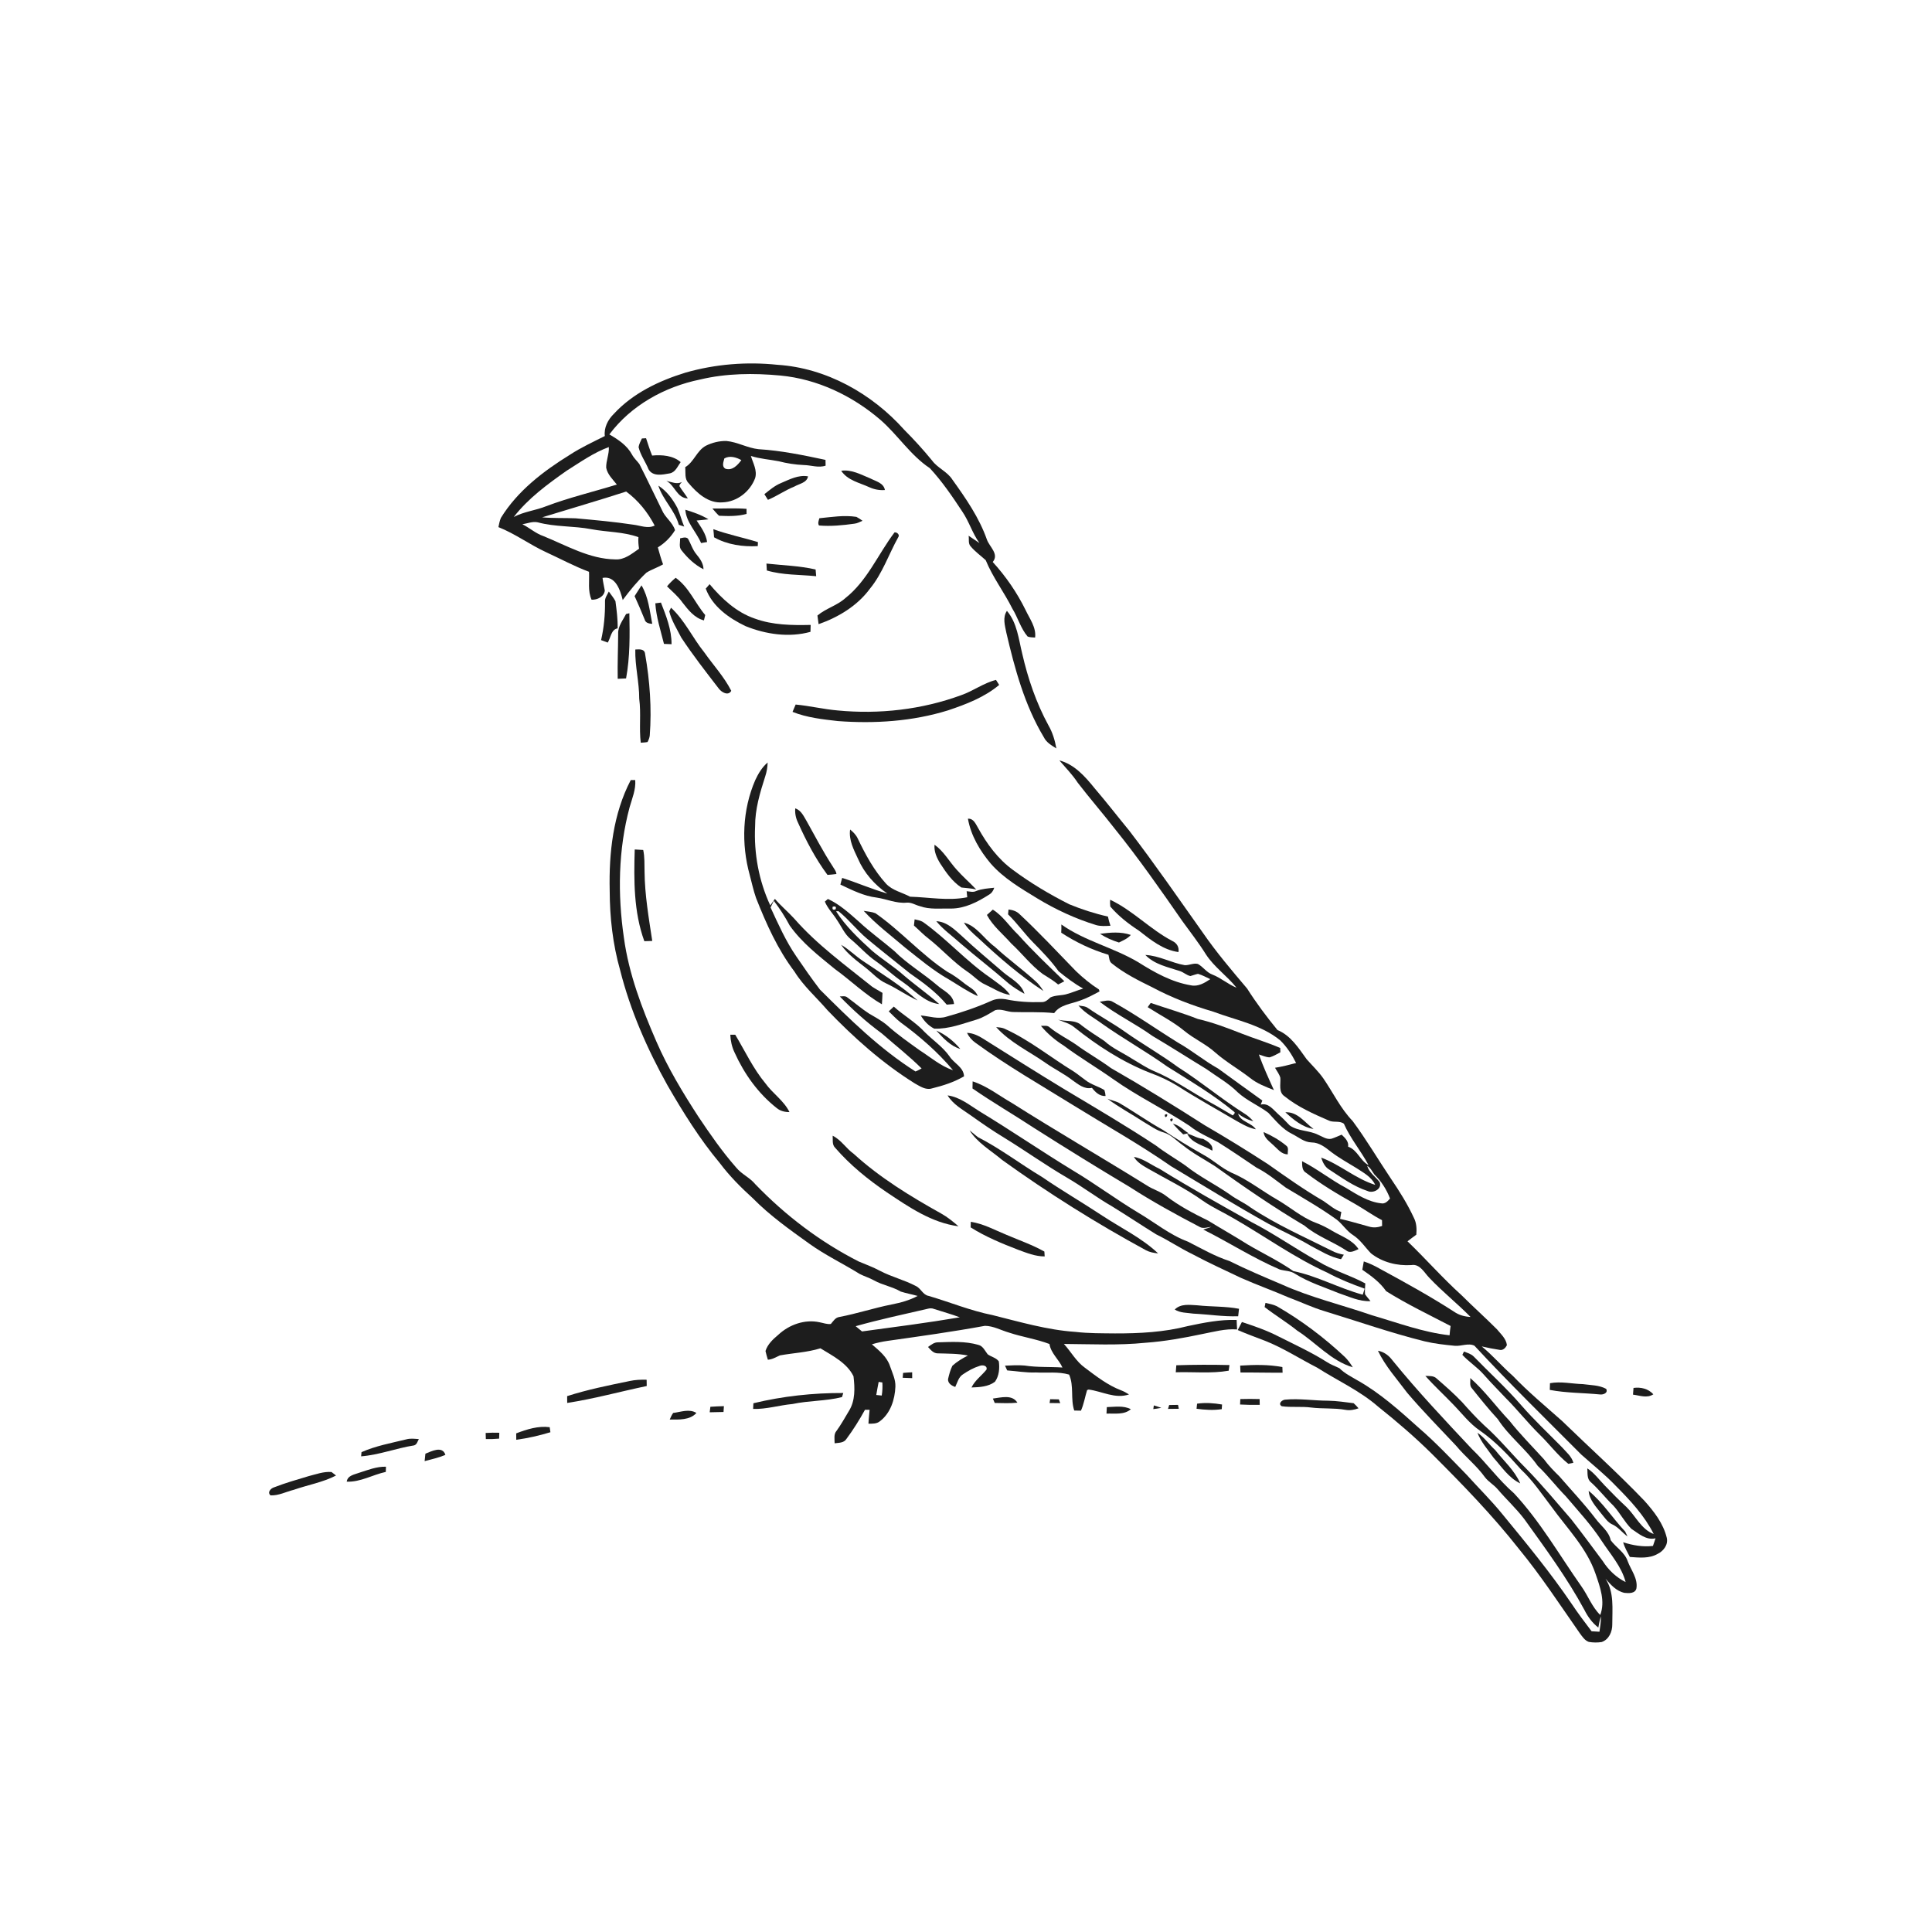 <svg xmlns="http://www.w3.org/2000/svg" width="1024pt" height="1024pt" viewBox="0 0 1024 1024" version="1.1">
<g id="#ffffffff">
<path fill="#ffffff" opacity="0" d=" M 0.00 0.00 L 1024.00 0.00 L 1024.00 1024.00 L 0.00 1024.00 L 0.00 0.00 M 363.29 197.51 C 349.26 201.83 335.41 208.43 325.34 219.37 C 322.24 222.40 320.01 226.67 320.57 231.11 C 314.31 234.25 307.92 237.21 302.04 241.04 C 287.95 249.76 274.27 260.19 265.48 274.50 C 264.82 276.05 264.52 277.73 264.17 279.38 C 273.06 282.90 280.81 288.69 289.48 292.69 C 297.05 296.16 304.38 300.14 312.19 303.06 C 312.47 308.01 311.45 313.18 313.54 317.86 C 316.53 318.02 320.26 316.26 320.55 312.97 C 320.16 310.74 319.61 308.54 319.36 306.30 C 326.28 305.00 328.73 312.78 330.06 318.02 C 333.87 312.89 337.95 307.93 342.60 303.53 C 345.39 301.77 348.60 300.80 351.44 299.11 C 350.35 296.17 349.49 293.16 348.67 290.13 C 352.38 287.84 355.50 284.74 357.78 281.01 C 356.46 276.73 352.41 274.27 350.78 270.18 C 346.78 262.11 342.97 253.94 338.86 245.92 C 337.62 244.25 336.01 242.86 335.02 241.00 C 332.41 236.13 327.65 232.92 322.97 230.26 C 334.49 214.82 352.36 204.97 371.04 201.16 C 384.94 197.83 399.43 197.72 413.61 199.04 C 433.19 200.89 451.70 209.71 466.54 222.44 C 475.83 230.49 482.52 241.30 492.85 248.16 C 499.33 255.15 504.72 263.09 509.96 271.03 C 513.60 276.32 515.36 282.62 519.13 287.83 C 517.19 286.56 515.29 285.24 513.38 283.95 C 513.73 285.80 513.02 288.14 514.50 289.61 C 516.81 292.39 519.81 294.49 522.45 296.91 C 526.17 305.99 532.20 313.83 536.57 322.58 C 539.52 327.37 540.97 333.05 544.66 337.37 C 545.91 337.88 547.30 337.79 548.63 337.91 C 549.28 332.49 545.76 328.01 543.60 323.37 C 539.04 314.09 533.14 305.51 526.17 297.87 C 529.65 293.69 524.53 289.92 523.11 286.08 C 519.04 274.42 511.92 264.17 504.79 254.22 C 502.06 249.90 496.92 248.10 493.97 244.02 C 489.33 238.35 484.40 232.94 479.23 227.76 C 462.11 208.61 437.97 195.03 412.07 193.35 C 395.75 191.64 379.07 192.98 363.29 197.51 M 340.22 232.40 C 339.55 233.89 338.70 235.35 338.46 236.99 C 339.45 241.21 342.14 244.75 343.74 248.74 C 345.99 252.73 351.20 251.58 354.91 250.91 C 357.98 250.38 359.13 247.17 360.76 244.93 C 356.73 241.40 350.79 240.97 345.64 241.46 C 344.40 238.46 343.45 235.35 342.42 232.27 C 341.87 232.31 340.77 232.37 340.22 232.40 M 374.17 236.23 C 369.30 238.81 367.88 244.83 363.18 247.61 C 363.46 250.44 362.71 253.82 364.95 256.04 C 369.44 261.38 375.45 266.88 382.96 266.26 C 390.67 265.99 397.59 260.53 400.24 253.41 C 401.46 249.33 399.12 245.46 397.98 241.66 C 402.77 243.21 407.81 243.51 412.72 244.47 C 417.07 245.60 421.54 246.29 426.04 246.48 C 429.90 246.55 433.78 248.09 437.59 246.81 C 437.57 245.79 437.55 244.77 437.53 243.75 C 425.83 241.26 414.04 238.81 402.07 238.08 C 396.15 237.47 390.88 234.26 384.96 233.73 C 381.25 233.67 377.49 234.58 374.17 236.23 M 445.86 249.52 C 449.25 254.65 455.53 255.82 460.76 258.24 C 463.35 259.42 466.17 259.95 469.02 259.72 C 468.34 255.95 464.27 255.13 461.37 253.61 C 456.40 251.61 451.42 248.70 445.86 249.52 M 413.91 256.05 C 410.62 257.39 407.90 259.74 405.14 261.92 C 405.61 262.67 406.55 264.17 407.02 264.92 C 411.85 262.92 416.15 259.83 421.02 257.89 C 423.60 256.37 427.65 255.93 428.28 252.48 C 423.17 251.56 418.45 254.13 413.91 256.05 M 353.21 254.91 C 357.72 257.23 358.72 264.00 364.57 264.17 C 363.20 261.95 361.51 259.95 360.15 257.73 C 359.99 256.76 360.96 256.18 361.40 255.45 C 358.79 256.94 355.90 255.40 353.21 254.91 M 348.95 257.41 C 351.33 264.97 357.68 270.48 359.79 278.16 C 360.73 278.47 361.68 278.78 362.64 279.10 C 361.27 275.89 360.46 272.48 359.06 269.29 C 356.62 264.64 353.43 260.29 348.95 257.41 M 377.59 269.52 C 378.72 270.83 379.83 272.18 381.11 273.36 C 385.98 273.58 390.95 273.71 395.70 272.39 C 395.69 271.72 395.68 270.37 395.68 269.70 C 389.66 269.22 383.62 269.60 377.59 269.52 M 363.23 270.18 C 363.76 276.94 369.03 281.82 371.59 287.83 C 372.65 287.65 373.71 287.46 374.78 287.28 C 374.21 282.98 371.54 279.42 369.23 275.89 C 371.32 275.69 373.41 275.51 375.51 275.25 C 371.70 272.92 367.47 271.45 363.23 270.18 M 434.28 274.68 C 433.95 275.93 433.31 277.27 434.08 278.52 C 440.34 279.05 446.65 278.43 452.85 277.56 C 454.39 277.40 455.75 276.62 457.15 276.02 C 456.12 275.24 455.03 274.55 453.90 273.95 C 447.37 272.94 440.78 274.03 434.28 274.68 M 378.08 280.49 C 378.25 281.91 378.35 283.34 378.46 284.78 C 385.49 288.72 393.67 289.89 401.63 289.45 C 401.66 288.92 401.71 287.86 401.73 287.34 C 393.89 284.91 385.80 283.30 378.08 280.49 M 448.02 317.04 C 443.65 320.98 437.73 322.45 433.26 326.24 C 433.44 327.76 433.65 329.29 433.87 330.82 C 444.37 327.15 454.39 321.11 461.07 312.04 C 467.74 303.92 471.03 293.81 476.09 284.74 C 477.04 283.48 475.44 281.97 474.12 282.18 C 465.37 293.74 459.67 307.87 448.02 317.04 M 360.46 285.34 C 360.56 287.46 359.68 290.01 361.28 291.76 C 364.45 295.79 368.26 299.40 372.87 301.73 C 372.84 298.62 371.01 296.10 369.13 293.81 C 367.03 291.34 366.19 288.15 364.57 285.41 C 363.32 284.47 361.81 285.05 360.46 285.34 M 406.23 298.70 C 406.29 299.92 406.36 301.14 406.44 302.37 C 414.92 304.87 423.86 304.52 432.59 305.40 C 432.51 304.51 432.37 302.73 432.29 301.84 C 423.75 299.88 414.92 299.65 406.23 298.70 M 353.54 310.78 C 356.34 313.56 359.43 316.08 361.71 319.34 C 364.75 323.23 368.06 327.54 373.10 328.82 C 373.27 328.11 373.61 326.69 373.78 325.98 C 368.32 319.55 365.19 311.24 358.11 306.24 C 356.46 307.62 354.90 309.11 353.54 310.78 M 374.06 311.98 C 377.58 321.45 386.36 327.66 395.14 331.86 C 405.90 336.22 418.25 338.02 429.56 334.89 C 429.60 333.66 429.64 332.44 429.67 331.22 C 419.72 331.44 409.53 331.34 400.06 327.86 C 390.34 324.57 382.59 317.34 376.10 309.63 C 375.43 310.42 374.74 311.20 374.06 311.98 M 336.35 315.95 C 338.21 320.05 340.02 324.17 341.69 328.35 C 342.13 330.22 344.08 330.54 345.71 330.65 C 344.34 323.75 343.69 316.42 340.01 310.25 C 338.78 312.14 337.60 314.07 336.35 315.95 M 320.67 318.97 C 320.75 325.78 320.11 332.62 318.59 339.27 C 319.77 339.70 320.94 340.14 322.12 340.58 C 323.71 338.02 323.87 333.67 327.36 333.03 C 327.46 328.21 326.84 323.41 326.20 318.65 C 325.24 316.80 323.85 315.23 322.68 313.52 C 321.88 315.27 320.50 316.93 320.67 318.97 M 347.33 319.78 C 347.81 327.12 350.16 334.18 351.92 341.28 C 353.25 341.34 354.59 341.39 355.94 341.44 C 355.97 333.73 353.09 326.44 350.31 319.38 C 349.31 319.51 348.32 319.64 347.33 319.78 M 354.72 324.03 C 355.92 328.95 358.79 333.37 361.06 337.89 C 367.22 347.25 374.14 356.09 380.98 364.97 C 382.40 366.92 386.04 369.03 387.58 366.14 C 383.82 358.72 378.05 352.54 373.28 345.76 C 367.10 338.10 362.96 328.83 355.65 322.09 C 355.41 322.58 354.95 323.55 354.72 324.03 M 533.38 335.33 C 537.83 354.44 543.07 373.79 553.25 390.74 C 554.62 393.55 557.36 395.09 559.89 396.69 C 559.14 392.40 557.88 388.21 555.69 384.43 C 549.20 372.53 544.80 359.59 541.79 346.41 C 539.88 338.64 539.09 330.10 533.69 323.78 C 531.30 327.24 532.63 331.56 533.38 335.33 M 331.84 325.44 C 330.12 328.80 327.44 331.96 327.64 335.98 C 327.60 343.91 327.24 351.85 327.40 359.78 C 328.88 359.73 330.35 359.66 331.83 359.58 C 333.94 348.22 333.81 336.55 333.57 325.03 C 333.14 325.13 332.27 325.33 331.84 325.44 M 336.72 344.26 C 336.52 353.02 338.83 361.60 338.80 370.36 C 339.84 378.09 338.67 385.92 339.61 393.65 C 340.81 393.56 342.02 393.53 343.22 393.29 C 343.78 392.18 344.28 391.02 344.39 389.78 C 345.46 375.37 344.43 360.86 341.92 346.66 C 341.71 343.81 338.80 344.14 336.72 344.26 M 509.47 368.45 C 488.63 376.11 466.00 378.68 443.94 376.55 C 436.47 375.90 429.16 374.12 421.71 373.42 C 421.14 374.70 420.59 376.00 420.06 377.31 C 427.68 380.36 435.94 381.25 444.04 382.18 C 463.64 383.65 483.65 382.35 502.50 376.50 C 512.07 373.29 521.74 369.59 529.58 363.03 C 529.16 362.37 528.32 361.04 527.90 360.37 C 521.32 362.02 515.83 366.23 509.47 368.45 M 561.50 403.05 C 564.78 406.90 568.38 410.51 571.16 414.77 C 577.52 423.06 584.39 430.94 590.80 439.19 C 603.54 454.97 615.14 471.61 626.70 488.25 C 630.92 494.07 635.35 499.74 639.17 505.84 C 643.56 512.61 650.40 517.24 655.38 523.50 C 650.84 521.67 647.13 518.30 642.55 516.53 C 639.47 515.40 637.70 512.43 634.90 510.92 C 632.58 510.30 630.27 511.70 627.93 511.56 C 620.83 510.34 614.34 506.49 607.06 506.15 C 611.86 511.19 619.00 512.57 625.35 514.68 C 627.33 515.31 628.88 516.89 630.93 517.33 C 632.27 516.97 633.57 516.43 634.95 516.15 C 637.23 516.80 639.32 517.97 641.47 518.97 C 638.45 521.00 635.01 523.06 631.21 522.24 C 621.03 520.56 611.84 515.38 603.23 509.95 C 590.21 502.22 574.97 498.79 562.54 490.00 C 562.58 491.44 562.58 492.89 562.47 494.34 C 570.19 499.41 578.65 503.41 587.51 506.05 C 587.96 507.61 587.83 509.62 589.33 510.66 C 595.81 515.88 603.29 519.64 610.73 523.28 C 620.97 528.78 631.89 532.92 643.03 536.20 C 655.07 540.72 668.34 543.07 678.54 551.41 C 682.07 554.83 684.75 559.04 686.97 563.41 C 683.27 564.39 679.57 565.35 675.79 565.94 C 676.74 567.68 678.06 569.27 678.60 571.22 C 678.89 574.58 677.48 578.91 680.91 581.10 C 687.79 586.64 695.99 590.32 704.05 593.80 C 706.63 595.19 709.91 593.80 712.29 595.60 C 715.71 603.43 721.36 610.01 725.35 617.54 C 720.91 615.25 719.49 609.45 714.53 607.77 C 714.97 605.03 712.89 603.12 711.11 601.40 C 709.29 602.13 707.52 603.00 705.65 603.57 C 703.11 604.08 700.95 602.42 698.74 601.51 C 693.95 599.04 688.02 599.66 683.55 596.49 C 681.61 594.40 679.60 592.38 677.45 590.51 C 674.81 588.14 672.28 584.39 668.21 585.47 C 668.49 584.75 668.77 584.03 669.07 583.31 C 661.24 577.72 653.49 572.02 645.69 566.39 C 638.28 562.28 631.77 556.79 624.39 552.63 C 612.88 545.50 601.82 537.63 589.96 531.08 C 587.78 529.59 585.21 530.68 582.86 530.96 C 591.66 537.77 601.82 542.59 610.86 549.10 C 620.47 554.76 629.85 560.81 639.39 566.61 C 644.99 570.66 651.12 574.06 656.05 578.97 C 660.88 583.39 667.05 585.89 672.24 589.81 C 676.12 593.90 679.74 598.56 684.95 601.06 C 688.25 602.72 691.24 605.41 695.13 605.51 C 699.20 605.52 702.46 608.10 705.48 610.52 C 709.72 613.73 714.39 616.32 718.93 619.10 C 722.65 621.54 726.91 623.75 728.88 628.00 C 718.58 624.82 710.30 617.25 700.26 613.56 C 701.06 616.11 702.34 618.75 704.80 620.08 C 711.19 624.24 717.50 628.86 724.81 631.25 C 727.81 632.73 732.82 630.11 731.19 626.44 C 728.93 623.65 725.70 621.44 724.61 617.90 C 726.44 618.94 727.27 620.91 728.48 622.54 C 732.13 626.08 734.92 630.48 736.74 635.23 C 735.52 636.70 734.11 638.22 732.00 637.78 C 725.16 637.03 719.20 633.12 713.45 629.63 C 705.39 625.37 698.26 619.59 690.13 615.45 C 690.19 617.73 689.99 620.40 692.34 621.67 C 700.44 627.86 709.22 633.10 718.11 638.06 C 722.97 640.84 727.52 644.13 732.50 646.72 C 732.50 647.73 732.52 648.75 732.54 649.78 C 730.33 650.58 727.93 650.83 725.66 650.13 C 720.54 648.75 715.47 647.18 710.29 646.02 C 710.51 644.80 710.73 643.59 710.93 642.38 C 707.36 641.20 704.57 638.63 701.50 636.58 C 691.27 630.64 681.60 623.77 671.95 616.96 C 661.00 609.87 649.90 603.00 638.62 596.46 C 622.24 585.99 605.71 575.75 588.84 566.11 C 582.85 561.69 576.33 558.07 570.34 553.67 C 565.73 550.51 560.64 548.08 556.32 544.50 C 555.07 543.29 553.24 543.82 551.71 543.72 C 555.13 547.85 559.29 551.35 563.83 554.21 C 572.30 560.55 581.44 565.89 590.07 572.01 C 602.95 581.14 617.26 587.97 630.41 596.67 C 634.99 600.33 640.41 602.65 645.56 605.37 C 652.48 609.71 659.24 614.31 666.01 618.89 C 671.64 621.69 676.44 625.78 681.49 629.45 C 690.60 634.96 699.89 640.22 708.54 646.46 C 711.68 648.96 713.82 652.55 717.28 654.72 C 721.10 657.21 723.54 661.11 726.67 664.32 C 732.65 669.04 740.49 671.00 748.04 670.52 C 752.66 669.73 754.89 674.60 757.65 677.35 C 764.52 684.63 772.40 690.87 779.42 698.01 C 776.31 697.85 773.28 697.05 770.72 695.25 C 757.99 687.04 744.72 679.71 731.41 672.50 C 728.68 670.93 725.83 669.56 722.84 668.58 C 722.55 670.04 722.29 671.52 722.05 673.00 C 726.74 676.21 731.40 679.60 734.67 684.34 C 745.63 691.21 757.37 696.82 768.85 702.80 C 768.61 704.43 768.43 706.07 768.30 707.73 C 754.15 706.15 740.68 701.05 727.07 697.08 C 711.20 691.59 694.74 687.71 679.39 680.80 C 670.07 676.83 660.73 672.92 651.68 668.39 C 643.93 665.88 636.86 661.77 629.67 658.12 C 620.06 654.56 612.07 647.93 603.32 642.77 C 591.53 635.68 580.48 627.43 568.67 620.37 C 551.97 610.20 535.85 599.12 519.11 589.00 C 513.78 585.67 508.71 581.45 502.25 580.59 C 505.15 585.40 510.25 588.11 514.68 591.28 C 520.36 595.31 526.09 599.30 532.06 602.90 C 543.38 609.85 554.20 617.59 565.69 624.28 C 573.82 629.03 581.34 634.76 589.50 639.46 C 597.35 644.28 605.00 649.40 612.83 654.25 C 619.45 657.47 625.55 661.62 632.18 664.82 C 640.53 669.30 649.16 673.20 657.70 677.28 C 666.04 680.99 674.66 684.05 683.03 687.69 C 689.44 690.06 695.62 693.04 702.19 694.99 C 719.80 700.37 737.19 706.49 755.07 710.93 C 760.30 712.19 765.66 712.77 771.00 713.29 C 774.44 713.64 778.33 711.65 781.49 713.26 C 799.78 733.02 819.08 751.84 838.07 770.92 C 844.23 776.41 850.72 781.57 856.43 787.57 C 864.06 795.24 871.60 803.33 876.51 813.07 C 869.92 810.59 866.91 803.52 862.11 798.80 C 858.14 795.14 854.34 791.30 850.60 787.40 C 847.57 784.28 845.00 780.66 841.31 778.27 C 841.54 780.80 840.98 783.88 843.27 785.67 C 847.51 789.48 850.98 794.03 855.08 797.98 C 858.61 801.80 860.97 806.60 864.65 810.29 C 868.45 812.80 872.57 816.53 877.47 815.33 C 877.01 816.67 876.54 818.02 876.10 819.38 C 870.70 820.01 865.42 819.07 860.30 817.43 C 861.08 820.19 862.55 822.68 863.85 825.22 C 868.79 825.58 874.16 826.18 878.64 823.56 C 881.79 822.01 884.30 818.64 883.41 814.99 C 881.57 807.45 876.66 801.12 871.57 795.44 C 857.55 780.78 842.43 767.24 827.90 753.11 C 819.07 745.27 809.97 737.74 801.80 729.20 C 796.11 724.22 791.20 718.41 785.35 713.63 C 788.56 714.37 791.80 715.01 795.06 715.50 C 796.76 715.72 798.00 714.35 798.69 712.97 C 798.33 709.55 795.49 707.10 793.43 704.57 C 787.27 698.39 780.75 692.58 774.57 686.41 C 764.58 677.39 755.71 667.24 746.01 657.92 C 747.53 656.72 749.10 655.57 750.67 654.42 C 750.94 651.40 750.82 648.27 749.41 645.52 C 746.04 638.23 741.76 631.39 737.25 624.76 C 730.42 614.58 724.20 603.98 716.89 594.12 C 710.51 587.50 706.57 579.10 701.41 571.60 C 698.82 567.91 695.55 564.79 692.57 561.43 C 688.29 555.53 684.14 548.83 677.10 545.95 C 671.34 538.93 665.87 531.62 661.00 523.95 C 652.88 514.37 644.71 504.77 637.57 494.41 C 624.72 476.31 612.12 458.00 598.61 440.38 C 592.44 432.88 586.51 425.19 580.19 417.82 C 575.21 411.65 569.45 405.09 561.50 403.05 M 400.31 413.45 C 393.46 429.20 392.81 447.29 397.37 463.76 C 398.46 467.85 399.33 472.00 400.74 476.00 C 406.13 489.64 412.18 503.19 421.08 514.94 C 425.84 522.66 432.73 528.61 438.58 535.44 C 452.52 549.97 467.69 563.50 484.81 574.20 C 487.57 575.72 490.63 577.91 493.95 576.88 C 499.83 575.43 505.71 573.57 510.96 570.47 C 510.72 565.52 505.56 563.60 503.22 559.83 C 499.62 554.77 494.38 551.30 490.05 546.96 C 485.23 541.75 478.97 538.24 473.72 533.52 C 472.83 534.35 471.94 535.20 471.05 536.04 C 473.10 537.97 474.99 540.08 477.23 541.81 C 487.40 549.24 497.02 557.58 505.14 567.25 C 498.50 565.02 493.20 560.36 487.40 556.64 C 481.60 552.47 475.72 548.37 470.39 543.59 C 467.46 541.02 463.98 539.21 460.65 537.24 C 456.65 534.67 453.08 531.51 449.22 528.75 C 448.08 527.67 446.49 528.13 445.11 528.14 C 451.98 535.23 459.34 541.85 467.31 547.69 C 474.37 553.88 481.80 559.68 488.47 566.30 C 487.40 566.85 486.36 567.50 485.22 567.90 C 466.32 555.95 450.32 540.16 434.57 524.47 C 430.20 518.77 426.11 512.86 422.06 506.93 C 416.50 498.84 412.51 489.84 408.41 480.97 C 408.84 480.09 409.70 478.34 410.14 477.46 C 413.31 481.57 416.11 485.93 418.54 490.52 C 424.97 499.63 433.87 506.56 442.44 513.55 C 450.88 519.65 458.38 527.08 467.43 532.30 C 467.57 530.28 467.68 528.26 467.74 526.25 C 465.89 525.11 463.95 524.12 462.16 522.90 C 448.00 511.50 433.08 500.73 421.04 486.97 C 417.73 483.33 413.93 480.17 410.71 476.44 C 409.89 477.58 409.07 478.73 408.25 479.89 C 402.21 466.86 399.53 452.32 400.22 437.99 C 400.17 428.88 402.84 420.07 405.59 411.48 C 406.40 409.11 406.78 406.63 406.87 404.14 C 403.93 406.63 401.93 409.99 400.31 413.45 M 334.31 413.46 C 324.95 431.38 322.70 452.05 323.15 472.00 C 323.19 486.22 324.78 500.49 328.68 514.19 C 334.08 535.63 343.05 556.01 353.80 575.28 C 362.09 589.61 370.88 603.75 381.52 616.47 C 386.63 623.29 392.66 629.34 398.96 635.06 C 407.95 644.20 418.45 651.66 428.84 659.11 C 437.35 665.24 446.84 669.75 455.73 675.26 C 458.19 676.51 460.86 677.30 463.28 678.65 C 467.75 681.16 472.98 681.94 477.41 684.56 C 480.35 685.50 483.40 686.03 486.37 686.88 C 482.07 689.19 477.33 690.47 472.57 691.40 C 463.24 693.24 454.18 696.27 444.85 698.03 C 442.72 698.33 441.65 700.26 440.37 701.73 C 438.35 702.01 436.38 701.18 434.43 700.84 C 426.59 699.10 418.26 702.09 412.50 707.48 C 409.70 709.84 406.84 712.45 405.73 716.07 C 406.04 717.62 406.54 719.13 406.98 720.67 C 409.32 720.58 411.27 719.29 413.36 718.39 C 420.50 717.09 427.87 716.81 434.84 714.63 C 441.28 718.60 448.88 722.36 452.37 729.43 C 453.11 735.56 453.38 742.39 449.95 747.84 C 447.83 751.38 445.83 755.00 443.40 758.35 C 441.78 760.18 442.38 762.75 442.37 764.97 C 444.59 764.67 447.31 764.83 448.64 762.64 C 452.27 757.75 455.52 752.56 458.45 747.23 C 459.06 747.22 460.30 747.22 460.91 747.21 C 460.72 749.67 460.39 752.12 460.30 754.60 C 462.36 754.58 464.62 754.71 466.32 753.33 C 471.98 749.08 474.30 741.79 474.58 734.97 C 474.74 731.14 472.94 727.65 471.74 724.12 C 470.14 719.15 465.92 715.79 462.11 712.52 C 464.83 711.70 467.61 711.08 470.43 710.69 C 487.66 708.25 504.89 705.86 522.01 702.72 C 526.50 702.74 530.57 705.09 534.82 706.31 C 541.86 708.65 549.30 709.71 556.24 712.35 C 556.99 717.25 561.15 720.43 563.12 724.81 C 556.42 724.37 549.68 724.80 543.04 723.76 C 539.58 723.47 536.12 723.65 532.67 723.83 C 533.06 724.66 533.45 725.50 533.84 726.35 C 538.90 726.71 543.91 727.65 549.00 727.43 C 554.88 727.76 560.91 726.88 566.65 728.56 C 569.34 734.64 567.30 741.43 569.37 747.61 C 570.54 747.63 571.73 747.65 572.93 747.68 C 574.47 744.19 575.07 740.41 576.18 736.79 L 577.00 736.49 C 584.15 737.41 591.07 741.58 598.40 739.08 C 597.05 738.22 595.64 737.44 594.15 736.88 C 587.07 734.17 581.03 729.45 575.03 724.94 C 570.38 721.64 567.69 716.46 563.89 712.32 C 578.28 712.41 592.72 713.16 607.07 711.70 C 617.24 710.97 627.30 709.17 637.26 707.06 C 643.34 705.90 649.43 704.13 655.70 704.64 C 655.58 702.95 655.49 701.28 655.45 699.61 C 646.71 699.30 638.09 701.05 629.59 702.84 C 617.01 706.10 603.93 706.77 590.99 706.74 C 584.00 706.66 576.98 706.74 570.02 705.93 C 555.03 704.92 540.53 700.63 526.02 697.02 C 514.44 694.72 503.50 690.17 492.21 686.86 C 489.09 686.31 488.10 682.79 485.36 681.59 C 479.27 678.37 472.48 676.77 466.39 673.55 C 462.79 671.61 458.94 670.23 455.19 668.64 C 434.72 658.26 416.24 644.18 400.33 627.67 C 397.44 624.12 393.05 622.36 390.19 618.82 C 382.77 610.40 376.38 601.15 370.14 591.84 C 361.88 579.11 354.00 566.07 347.94 552.13 C 340.24 534.46 333.28 516.21 330.68 497.01 C 327.32 474.08 327.67 450.31 333.71 427.85 C 335.06 423.12 337.07 418.47 336.69 413.44 C 336.09 413.44 334.90 413.45 334.31 413.46 M 421.50 428.45 C 421.27 431.09 421.81 433.68 422.97 436.05 C 427.30 445.72 432.25 455.18 438.58 463.71 C 440.16 463.59 441.75 463.48 443.32 463.24 C 443.19 461.58 441.93 460.32 441.17 458.92 C 436.22 451.32 432.04 443.27 427.62 435.36 C 426.02 432.70 424.69 429.51 421.50 428.45 M 513.02 433.92 C 514.59 442.87 519.38 450.94 525.19 457.81 C 532.02 465.56 541.05 470.85 549.78 476.17 C 559.54 482.10 569.99 486.93 580.92 490.30 C 583.40 491.02 586.02 490.81 588.57 490.67 C 588.03 489.07 587.54 487.45 587.23 485.80 C 580.22 484.23 573.34 482.00 566.70 479.27 C 556.31 474.01 546.24 468.05 536.90 461.09 C 528.99 455.36 523.09 447.32 518.41 438.85 C 517.10 436.68 516.06 433.77 513.02 433.92 M 450.58 439.67 C 449.79 445.23 452.51 450.34 454.77 455.21 C 458.01 462.69 463.61 469.03 470.31 473.60 C 462.17 471.30 454.41 467.88 446.36 465.31 C 446.03 466.48 445.72 467.65 445.42 468.84 C 451.57 471.75 457.82 474.93 464.66 475.74 C 469.95 476.52 475.04 478.92 480.48 478.43 C 482.96 478.15 485.14 479.66 487.48 480.27 C 492.80 482.20 498.53 481.41 504.07 481.56 C 511.39 481.54 518.11 478.09 524.13 474.24 C 525.58 473.44 526.49 472.08 526.96 470.52 C 523.76 470.87 520.45 471.05 517.42 472.24 C 515.82 473.09 514.02 472.48 512.34 472.36 C 512.42 473.16 512.58 474.76 512.66 475.56 C 502.64 477.59 492.43 475.56 482.36 475.27 C 478.12 472.99 473.08 472.04 469.65 468.41 C 463.25 461.38 458.68 452.93 454.61 444.40 C 453.71 442.48 452.20 440.98 450.58 439.67 M 495.32 447.72 C 494.98 451.35 496.52 454.71 498.38 457.73 C 501.45 462.45 504.75 467.29 509.56 470.40 C 512.18 470.73 514.84 470.81 517.43 471.44 C 514.05 467.85 510.29 464.63 507.03 460.93 C 503.08 456.56 500.20 451.19 495.32 447.72 M 336.42 450.24 C 335.92 466.53 335.86 483.34 341.51 498.85 C 342.91 498.81 344.30 498.77 345.71 498.72 C 343.87 486.55 341.74 474.37 341.63 462.04 C 341.52 458.19 341.75 454.29 340.91 450.50 C 339.41 450.41 337.91 450.33 336.42 450.24 M 437.19 477.86 C 438.66 481.46 441.49 484.21 443.51 487.47 C 445.98 490.97 447.60 495.16 451.03 497.89 C 455.58 501.68 459.48 506.22 464.39 509.58 C 469.24 513.02 473.54 517.15 478.47 520.48 C 484.66 524.73 489.92 531.30 497.83 532.19 C 491.81 526.84 485.18 522.23 479.07 516.99 C 473.72 512.22 467.56 508.49 462.12 503.84 C 455.17 497.52 448.20 490.95 443.14 483.01 C 443.46 483.00 444.09 482.97 444.41 482.95 C 449.87 487.31 454.15 492.99 459.51 497.50 C 466.95 503.74 474.64 509.69 482.18 515.82 C 489.24 520.71 496.23 525.86 501.79 532.48 C 502.76 532.40 504.69 532.24 505.66 532.16 C 505.23 527.10 500.08 525.22 496.76 522.25 C 489.38 515.92 480.87 510.96 473.98 504.05 C 467.87 498.81 461.28 494.14 455.39 488.64 C 450.24 484.11 445.10 479.35 438.80 476.47 C 438.40 476.82 437.59 477.51 437.19 477.86 M 588.39 476.88 C 588.30 478.08 588.33 479.28 588.48 480.48 C 592.80 485.53 598.09 489.65 603.64 493.27 C 609.88 498.15 616.50 503.53 624.61 504.61 C 625.04 501.91 623.69 499.80 621.29 498.70 C 609.60 492.56 600.35 482.50 588.39 476.88 M 526.21 482.12 C 525.16 483.05 524.11 483.99 523.08 484.94 C 526.25 490.86 531.59 495.09 535.97 500.05 C 541.65 505.28 546.35 511.56 552.59 516.18 C 555.38 517.99 558.29 519.64 560.84 521.81 C 561.93 521.22 563.02 520.65 564.13 520.09 C 555.80 512.02 547.35 504.04 539.61 495.38 C 535.02 491.08 531.64 485.48 526.21 482.12 M 534.54 482.05 C 534.47 482.69 534.35 483.98 534.29 484.62 C 539.05 489.25 542.88 494.72 547.53 499.46 C 552.32 504.33 557.12 509.23 561.09 514.81 C 565.20 518.15 569.44 521.41 574.11 523.95 C 571.02 524.90 568.06 526.21 564.93 527.02 C 562.24 527.69 559.33 527.46 556.77 528.64 C 555.42 529.89 554.02 531.25 552.03 531.13 C 545.65 531.33 539.20 530.95 532.96 529.61 C 530.47 529.22 527.84 529.34 525.53 530.41 C 517.82 533.87 509.79 536.59 501.66 538.85 C 497.14 540.34 492.55 538.59 488.02 538.22 C 489.75 541.10 492.09 543.69 495.15 545.20 C 502.92 545.50 510.25 542.57 517.58 540.41 C 521.15 539.33 524.29 537.28 527.49 535.41 C 530.65 534.51 533.79 536.32 536.97 536.39 C 544.22 536.64 551.50 536.18 558.73 536.97 C 561.92 532.46 567.67 532.14 572.42 530.34 C 576.04 529.11 579.42 527.28 582.78 525.47 C 582.69 525.21 582.52 524.68 582.44 524.42 C 578.05 521.63 574.04 518.31 570.29 514.74 C 560.44 504.58 550.78 494.22 540.43 484.56 C 538.86 482.95 536.70 482.29 534.54 482.05 M 457.77 482.77 C 464.40 490.01 472.31 495.89 479.74 502.26 C 487.24 508.19 494.58 514.41 502.93 519.13 C 507.98 522.13 512.81 525.58 518.21 527.95 C 517.06 524.52 513.49 523.18 510.92 521.04 C 508.11 518.80 505.21 516.67 502.02 515.00 C 488.32 505.99 477.44 493.40 464.01 484.03 C 462.02 483.24 459.85 483.14 457.77 482.77 M 484.77 487.26 C 484.65 488.36 484.53 489.46 484.41 490.56 C 487.07 492.90 489.50 495.50 492.34 497.63 C 499.38 503.21 505.36 510.05 512.85 515.08 C 516.05 517.19 518.59 520.23 522.14 521.82 C 526.48 523.81 530.53 526.65 535.37 527.33 C 532.67 523.42 528.53 520.99 524.82 518.16 C 512.07 509.45 501.84 497.66 489.25 488.72 C 487.89 487.87 486.30 487.61 484.77 487.26 M 496.25 488.26 C 499.94 492.74 504.74 496.08 509.02 499.96 C 517.47 507.21 526.32 513.99 534.69 521.33 C 537.28 523.38 540.09 525.14 542.99 526.73 C 541.35 521.29 535.74 518.73 531.71 515.30 C 524.39 508.96 516.90 502.81 509.85 496.16 C 505.93 492.66 501.85 488.52 496.25 488.26 M 510.89 488.99 C 512.90 492.27 515.81 494.83 518.67 497.34 C 529.46 507.43 540.67 517.14 553.04 525.26 C 551.83 523.43 550.60 521.58 548.94 520.14 C 541.92 513.75 534.18 508.24 527.23 501.78 C 521.62 497.76 517.85 490.85 510.89 488.99 M 583.03 494.94 C 586.13 496.97 589.52 498.46 593.06 499.55 C 595.29 498.45 597.68 497.47 599.35 495.54 C 594.10 493.70 588.43 494.22 583.03 494.94 M 445.80 500.76 C 449.23 505.77 454.25 509.33 458.95 513.04 C 462.49 515.82 465.52 519.37 469.71 521.24 C 475.43 523.92 480.59 527.64 486.34 530.25 C 477.47 522.32 467.32 516.07 457.50 509.43 C 453.44 506.75 450.03 503.19 445.80 500.76 M 609.92 531.58 C 609.37 532.32 608.80 533.04 608.31 533.82 C 614.76 537.96 621.69 541.43 627.64 546.32 C 632.81 550.62 639.10 553.31 644.10 557.84 C 649.85 562.89 656.53 566.65 662.56 571.33 C 666.29 574.33 670.81 576.02 675.21 577.77 C 672.37 571.56 669.53 565.33 667.22 558.90 C 669.11 559.42 670.95 560.39 672.96 560.41 C 674.96 559.81 676.78 558.73 678.62 557.73 C 678.60 557.16 678.56 556.02 678.54 555.45 C 671.88 552.55 664.89 550.49 658.14 547.83 C 650.52 544.85 642.87 541.90 634.88 540.08 C 626.69 536.85 618.24 534.44 609.92 531.58 M 571.60 532.95 C 575.09 537.07 580.00 539.53 584.29 542.71 C 595.50 550.64 607.53 557.33 618.70 565.32 C 630.87 572.98 643.32 580.29 654.40 589.52 L 654.32 590.20 C 654.09 590.46 653.64 590.96 653.41 591.21 C 649.46 588.97 645.62 586.54 641.62 584.39 C 631.54 578.88 622.16 572.06 611.51 567.65 C 607.41 565.89 603.75 563.32 599.91 561.09 C 595.03 557.95 589.59 555.64 585.27 551.69 C 581.27 549.00 577.14 546.48 573.33 543.52 C 569.95 540.30 564.96 541.59 560.79 540.44 C 563.72 541.69 566.99 542.39 569.46 544.53 C 581.63 554.25 594.86 562.83 609.40 568.56 C 614.58 570.43 619.60 572.77 624.29 575.67 C 633.92 581.87 643.95 587.39 653.81 593.20 C 657.57 595.33 661.31 597.72 665.63 598.54 C 663.23 594.98 657.37 594.55 656.22 590.25 C 658.59 592.13 661.32 593.53 664.28 594.27 C 662.94 592.76 661.47 591.38 659.77 590.34 C 647.57 582.66 636.54 573.31 624.37 565.60 C 615.26 558.90 605.39 553.32 596.16 546.80 C 589.86 542.31 583.01 538.68 576.66 534.29 C 575.19 533.20 573.30 533.26 571.60 532.95 M 527.99 544.39 C 535.35 552.61 545.59 557.30 554.49 563.57 C 559.03 566.73 564.04 569.16 568.43 572.56 C 571.48 574.70 574.74 577.51 578.75 576.58 C 580.55 578.88 582.81 581.08 585.97 580.91 C 585.90 579.82 585.70 578.77 585.36 577.76 C 582.16 575.79 578.39 574.89 575.41 572.57 C 573.28 571.05 571.28 569.37 569.11 567.93 C 556.75 560.40 545.45 551.05 532.15 545.11 C 530.82 544.58 529.37 544.56 527.99 544.39 M 496.28 546.24 C 499.87 550.14 503.71 554.43 508.99 555.97 C 505.55 551.86 501.20 548.37 496.28 546.24 M 387.07 548.42 C 387.22 551.65 387.90 554.84 389.30 557.77 C 394.41 569.11 401.83 579.57 411.66 587.28 C 413.55 588.87 415.99 589.45 418.43 589.43 C 415.50 583.37 409.59 579.64 405.74 574.27 C 399.21 566.43 394.91 557.13 389.70 548.44 C 389.04 548.44 387.73 548.43 387.07 548.42 M 512.53 547.44 C 513.59 549.58 515.17 551.44 517.15 552.79 C 533.78 564.91 551.66 575.14 569.13 585.97 C 586.37 596.64 604.09 606.58 620.75 618.17 C 637.87 628.45 654.89 638.90 672.32 648.64 C 679.74 652.62 687.47 655.98 694.70 660.31 C 699.87 662.99 704.96 666.26 710.76 667.40 C 711.13 666.81 711.88 665.62 712.26 665.02 C 710.07 664.63 707.95 664.00 706.00 662.97 C 691.47 655.66 676.47 649.12 662.91 640.05 C 659.42 637.44 655.38 635.75 651.90 633.14 C 644.17 627.75 635.61 623.61 628.25 617.71 C 623.12 614.14 617.69 611.02 612.73 607.21 C 596.97 596.80 580.69 587.22 564.48 577.54 C 549.78 568.63 535.27 559.43 520.71 550.30 C 518.22 548.78 515.50 547.52 512.53 547.44 M 515.52 573.15 C 515.50 574.09 515.46 575.97 515.44 576.91 C 526.10 584.29 537.32 590.78 548.14 597.90 C 564.91 608.55 581.80 619.01 598.86 629.18 C 610.80 636.90 623.29 643.72 635.88 650.31 C 637.79 651.43 640.02 650.37 642.08 650.29 C 640.62 650.74 639.18 651.21 637.74 651.68 C 651.38 658.51 664.25 666.84 678.30 672.86 C 681.01 673.66 684.06 673.48 686.47 675.17 C 693.69 679.69 701.86 682.25 709.70 685.45 C 715.13 687.27 720.52 689.92 726.40 689.63 C 725.44 688.39 724.35 687.24 723.49 685.95 C 723.28 684.04 723.58 682.13 723.64 680.24 C 715.50 675.83 706.46 673.34 698.55 668.50 C 686.58 661.86 675.35 653.92 663.18 647.66 C 646.83 638.50 630.46 629.37 614.54 619.49 C 610.04 617.37 605.99 614.06 601.00 613.18 C 602.68 616.10 605.68 617.76 608.49 619.41 C 618.21 625.00 628.39 629.86 637.52 636.42 C 642.75 640.07 648.61 642.64 654.08 645.89 C 670.58 655.40 686.14 666.65 703.53 674.54 C 709.85 677.95 716.54 680.63 723.30 683.02 C 722.95 684.08 722.61 685.14 722.28 686.22 C 709.75 682.82 698.24 676.34 685.48 673.70 C 677.85 668.35 669.33 664.33 661.30 659.59 C 654.38 655.22 647.25 651.21 640.28 646.93 C 632.57 643.15 624.90 639.17 618.09 633.90 C 615.01 631.46 611.12 630.47 607.88 628.33 C 584.16 613.58 559.98 599.59 536.39 584.64 C 529.49 580.70 523.16 575.62 515.52 573.15 M 586.97 582.35 C 593.09 586.94 599.89 590.51 606.28 594.71 C 609.69 596.67 612.91 599.14 616.76 600.22 C 620.76 601.39 623.59 604.69 626.93 607.01 C 632.20 611.26 638.21 614.42 643.90 618.05 C 659.37 629.14 675.07 639.94 691.45 649.64 C 697.99 655.20 706.27 658.01 713.40 662.68 C 715.52 664.48 717.91 662.96 720.05 662.05 C 716.78 657.11 710.96 655.26 706.10 652.38 C 703.28 650.66 700.31 649.19 697.22 648.03 C 689.87 645.22 683.91 639.90 677.17 635.99 C 668.90 631.26 661.39 625.19 652.56 621.48 C 647.28 619.01 643.06 614.87 637.94 612.12 C 630.58 607.98 623.39 603.55 616.36 598.88 C 608.29 594.40 600.78 588.99 592.79 584.37 C 590.91 583.53 588.87 583.12 586.97 582.35 M 681.27 589.53 C 685.52 593.42 690.32 597.48 696.21 598.37 C 691.51 594.97 687.78 589.17 681.27 589.53 M 617.35 590.87 C 617.47 594.24 620.28 589.34 617.35 590.87 M 620.25 593.18 C 620.43 596.60 623.15 591.58 620.25 593.18 M 621.64 595.61 C 623.40 597.55 625.19 599.47 627.13 601.24 C 627.83 601.09 629.24 600.79 629.94 600.64 C 627.21 598.89 624.92 596.29 621.64 595.61 M 513.89 599.12 C 518.13 605.83 525.24 609.79 531.17 614.81 C 555.52 632.33 580.99 648.32 607.35 662.64 C 609.34 663.70 611.58 664.13 613.82 664.31 C 605.21 656.18 594.36 650.99 584.53 644.52 C 573.85 637.45 562.78 631.02 552.22 623.78 C 540.82 616.95 530.21 608.78 518.36 602.73 C 516.81 601.59 515.43 600.25 513.89 599.12 M 669.75 600.02 C 670.00 603.23 672.87 604.97 674.97 607.02 C 677.24 608.99 679.20 611.87 682.56 611.81 C 682.38 610.30 683.25 608.28 681.75 607.24 C 678.15 604.25 674.03 601.89 669.75 600.02 M 629.21 600.85 C 631.68 606.14 638.06 606.97 642.53 609.91 C 643.22 606.74 640.03 604.95 637.71 603.63 C 634.65 603.41 632.13 601.55 629.21 600.85 M 441.33 601.95 C 441.51 604.07 440.91 606.64 442.62 608.31 C 450.54 617.47 460.02 625.16 470.02 631.95 C 481.66 639.73 493.79 648.10 508.02 649.96 C 505.13 647.47 502.16 645.04 498.82 643.18 C 482.48 634.06 466.36 624.21 452.48 611.56 C 448.45 608.68 445.83 604.18 441.33 601.95 M 514.54 647.59 C 514.52 648.33 514.49 649.80 514.47 650.54 C 522.32 655.50 530.95 659.06 539.59 662.39 C 544.14 664.06 548.76 665.95 553.70 665.93 C 553.66 665.28 553.58 663.99 553.54 663.35 C 547.15 659.76 540.20 657.38 533.49 654.50 C 527.27 651.97 521.27 648.59 514.54 647.59 M 670.73 690.56 C 670.61 691.11 670.39 692.22 670.28 692.78 C 675.92 697.14 682.03 700.84 687.61 705.30 C 697.49 711.63 705.48 721.25 717.01 724.70 C 715.78 722.75 714.46 720.84 712.81 719.23 C 701.87 708.96 689.82 699.85 676.81 692.36 C 674.90 691.41 672.78 691.03 670.73 690.56 M 622.64 694.08 C 625.56 695.96 629.15 695.74 632.47 696.25 C 640.40 696.64 648.29 697.90 656.26 697.65 C 656.39 696.31 656.54 694.99 656.70 693.68 C 649.42 692.29 641.99 692.65 634.66 691.84 C 630.55 691.64 625.86 690.83 622.64 694.08 M 658.24 700.70 C 657.53 702.13 656.79 703.55 656.02 704.96 C 660.76 707.01 665.62 708.77 670.45 710.63 C 680.13 714.43 688.86 720.15 698.09 724.86 C 708.87 731.75 720.74 737.07 730.45 745.56 C 740.25 753.36 749.76 761.53 758.68 770.33 C 774.87 786.49 790.88 802.93 805.04 820.93 C 816.75 835.15 826.80 850.60 837.34 865.67 C 838.64 867.41 839.92 869.46 842.08 870.24 C 844.33 870.63 846.66 870.67 848.93 870.31 C 852.83 868.97 854.59 864.76 854.54 860.91 C 854.51 852.79 855.67 843.89 850.94 836.74 C 853.69 839.90 856.69 843.35 861.01 844.25 C 863.24 844.49 866.73 844.68 867.34 841.85 C 868.18 836.56 864.43 832.15 862.70 827.44 C 861.12 822.75 856.52 820.20 853.71 816.36 C 852.73 811.62 848.57 808.78 845.82 805.09 C 839.82 797.18 832.96 789.98 826.49 782.48 C 823.61 779.68 820.81 776.81 818.44 773.58 C 812.29 766.77 805.76 760.30 800.09 753.08 C 793.01 745.63 787.00 737.18 779.25 730.37 C 779.47 732.20 778.70 734.45 780.21 735.91 C 784.61 741.46 789.07 746.97 793.87 752.18 C 799.82 761.36 808.79 768.02 815.06 776.98 C 820.40 781.98 824.77 787.87 829.91 793.06 C 836.47 800.83 843.47 808.28 849.01 816.85 C 853.59 823.81 859.46 830.30 861.62 838.53 C 856.63 836.07 852.48 832.10 849.51 827.42 C 843.95 820.00 838.49 812.49 832.75 805.21 C 824.86 796.13 817.20 786.83 808.77 778.24 C 801.25 770.74 794.57 762.42 786.60 755.40 C 782.46 751.54 778.66 747.33 774.90 743.11 C 770.67 738.67 766.05 734.64 761.43 730.62 C 759.83 729.08 757.50 729.35 755.48 729.26 C 760.04 734.44 765.15 739.10 769.92 744.07 C 774.72 748.94 778.85 754.57 784.61 758.41 C 792.77 764.12 799.59 771.43 806.16 778.85 C 812.43 784.70 817.16 791.87 822.35 798.64 C 830.64 810.13 841.08 820.57 845.71 834.26 C 848.07 841.13 850.91 848.78 848.15 855.97 C 843.75 851.66 841.69 845.74 838.17 840.80 C 826.51 824.23 816.37 806.43 802.49 791.52 C 794.26 784.37 787.92 775.45 780.08 767.93 C 765.70 752.60 751.26 737.30 738.00 720.97 C 736.09 718.43 733.53 716.47 730.34 715.93 C 734.26 724.15 740.43 730.94 745.83 738.19 C 754.07 747.90 763.04 756.95 771.75 766.25 C 776.57 772.08 782.64 776.79 787.06 782.97 C 788.92 785.42 791.73 786.92 793.73 789.26 C 798.34 794.66 803.60 799.50 807.92 805.16 C 819.14 820.79 830.60 836.33 839.77 853.30 C 841.56 856.87 843.93 860.19 847.15 862.63 C 847.54 860.62 847.85 858.61 848.54 856.70 C 848.56 859.43 848.13 862.14 847.75 864.85 C 846.35 864.76 844.96 864.69 843.58 864.61 C 839.93 859.84 836.34 855.03 833.00 850.04 C 821.76 833.49 809.04 818.03 796.35 802.60 C 790.41 795.27 783.66 788.66 777.35 781.65 C 769.13 773.21 761.03 764.60 752.10 756.89 C 741.82 747.68 731.47 738.31 719.37 731.55 C 716.11 729.60 712.64 727.93 709.94 725.20 C 707.71 724.08 705.32 723.28 703.24 721.89 C 695.07 716.73 686.28 712.69 677.66 708.36 C 671.46 705.15 664.85 702.88 658.24 700.70 M 491.87 713.92 C 493.25 715.43 494.73 717.32 497.00 717.31 C 502.36 717.48 507.74 717.37 513.02 718.46 C 510.09 719.95 507.24 721.66 504.79 723.87 C 503.67 726.11 503.03 728.59 502.47 731.04 C 502.40 733.27 504.46 734.48 506.30 735.11 C 507.44 732.77 508.04 729.88 510.41 728.41 C 513.12 726.56 516.04 724.94 519.19 723.96 C 520.70 723.33 523.42 723.69 522.88 725.90 C 520.30 729.13 516.75 731.57 514.91 735.39 C 519.10 735.27 523.87 735.00 527.34 732.36 C 529.54 729.34 529.92 725.17 529.39 721.55 C 527.94 719.58 525.34 719.18 523.47 717.79 C 522.01 715.91 520.98 713.33 518.41 712.78 C 511.54 710.79 504.29 711.25 497.22 711.46 C 495.13 711.40 493.48 712.80 491.87 713.92 M 775.93 716.36 C 775.72 716.79 775.29 717.65 775.08 718.09 C 778.58 721.88 783.01 724.67 786.43 728.56 C 790.16 732.83 794.18 736.83 798.06 740.97 C 804.23 747.14 809.64 754.02 815.84 760.16 C 821.12 765.26 825.48 771.26 831.25 775.86 C 831.91 775.72 833.25 775.44 833.92 775.30 C 833.00 771.87 830.11 769.63 827.88 767.07 C 820.63 759.67 813.05 752.59 806.25 744.76 C 798.37 735.66 789.44 727.57 781.07 718.95 C 779.65 717.56 777.71 717.04 775.93 716.36 M 623.47 723.62 C 623.36 724.85 623.26 726.09 623.18 727.34 C 632.52 727.03 642.00 728.11 651.23 726.50 C 651.36 725.49 651.50 724.50 651.65 723.51 C 642.26 723.28 632.86 723.31 623.47 723.62 M 657.32 723.80 C 657.36 725.01 657.42 726.23 657.48 727.45 C 664.92 727.40 672.36 727.61 679.80 727.55 C 679.75 726.55 679.72 725.56 679.69 724.58 C 672.32 723.16 664.77 723.34 657.32 723.80 M 478.66 727.66 C 478.59 728.51 478.52 729.37 478.45 730.25 C 480.12 730.31 481.80 730.38 483.48 730.44 C 483.47 729.40 483.47 728.37 483.47 727.35 C 481.86 727.41 480.26 727.52 478.66 727.66 M 333.74 731.96 C 322.61 734.27 311.44 736.48 300.60 739.98 C 300.61 740.88 300.62 742.69 300.63 743.59 C 314.82 741.41 328.73 737.55 342.78 734.62 C 342.77 733.50 342.75 732.39 342.73 731.29 C 339.72 731.20 336.69 731.33 333.74 731.96 M 821.52 733.13 C 821.47 734.31 821.44 735.49 821.42 736.68 C 830.19 738.35 839.17 738.22 848.04 739.09 C 849.78 739.31 852.47 738.28 851.29 736.12 C 847.52 734.08 843.08 734.20 838.95 733.61 C 833.14 733.46 827.31 732.04 821.52 733.13 M 865.79 735.63 C 865.72 736.52 865.60 738.30 865.53 739.19 C 869.13 739.62 872.95 741.24 876.30 739.01 C 873.62 736.00 869.64 735.12 865.79 735.63 M 399.32 743.75 C 399.26 744.74 399.21 745.75 399.17 746.77 C 406.22 746.97 413.02 744.80 420.01 744.16 C 428.68 742.31 437.66 742.65 446.27 740.49 C 446.44 739.95 446.79 738.86 446.96 738.32 C 430.95 738.25 414.89 739.99 399.32 743.75 M 526.24 741.27 C 526.56 742.03 526.89 742.81 527.23 743.60 C 531.23 743.67 535.25 743.86 539.24 743.45 C 536.52 738.95 530.50 740.75 526.24 741.27 M 556.61 741.60 C 556.53 742.11 556.37 743.12 556.30 743.63 C 558.17 743.64 560.05 743.66 561.94 743.69 C 561.75 743.19 561.39 742.19 561.20 741.69 C 559.66 741.66 558.13 741.63 556.61 741.60 M 657.39 741.53 C 657.34 742.49 657.31 743.45 657.27 744.42 C 660.74 744.61 664.21 744.67 667.68 744.60 C 667.65 743.57 667.63 742.55 667.63 741.53 C 664.21 741.45 660.80 741.41 657.39 741.53 M 679.35 745.33 C 684.53 746.06 689.81 745.32 695.00 746.03 C 700.99 746.76 707.07 746.18 713.03 747.23 C 715.41 747.69 717.80 747.24 720.06 746.43 C 719.22 745.48 718.40 744.53 717.45 743.72 C 712.99 743.19 708.53 742.48 704.04 742.41 C 696.36 742.40 688.70 741.11 681.04 741.85 C 679.36 742.06 677.24 744.05 679.35 745.33 M 619.69 744.69 C 619.54 745.20 619.23 746.24 619.07 746.75 C 620.97 746.72 622.88 746.70 624.79 746.68 C 624.69 746.16 624.48 745.14 624.38 744.62 C 622.81 744.64 621.25 744.66 619.69 744.69 M 634.48 743.98 C 634.41 744.65 634.27 745.99 634.20 746.67 C 638.61 747.26 643.12 747.56 647.55 746.89 C 647.59 746.27 647.68 745.04 647.72 744.42 C 643.35 743.67 638.88 743.32 634.48 743.98 M 376.52 745.62 C 376.39 746.58 376.27 747.56 376.15 748.54 C 378.59 748.52 381.04 748.46 383.48 748.38 C 383.55 747.34 383.62 746.31 383.69 745.29 C 381.30 745.35 378.90 745.45 376.52 745.62 M 611.55 744.90 C 611.48 745.39 611.35 746.38 611.28 746.87 C 612.68 746.66 614.10 746.43 615.51 746.19 C 614.20 745.68 612.87 745.28 611.55 744.90 M 586.64 745.79 C 586.59 746.66 586.50 748.39 586.46 749.25 C 590.78 749.06 595.85 750.02 599.37 746.91 C 595.42 744.84 590.89 745.71 586.64 745.79 M 356.80 748.89 C 356.01 749.95 355.51 751.18 354.97 752.38 C 359.76 752.40 365.63 752.79 369.12 748.90 C 365.32 746.54 360.86 748.40 356.80 748.89 M 273.60 759.71 C 273.61 760.56 273.62 762.26 273.63 763.11 C 279.76 762.29 285.81 760.90 291.73 759.11 C 291.63 758.44 291.44 757.11 291.35 756.44 C 285.24 755.64 279.24 757.57 273.60 759.71 M 257.41 759.50 C 257.43 760.56 257.47 761.64 257.51 762.72 C 259.86 762.80 262.21 762.71 264.55 762.50 C 264.58 761.45 264.61 760.41 264.64 759.39 C 262.23 759.29 259.82 759.36 257.41 759.50 M 783.10 759.41 C 784.93 764.30 788.54 768.26 791.50 772.50 C 795.87 777.40 799.65 783.32 805.76 786.23 C 802.81 779.38 797.03 774.32 792.47 768.55 C 789.23 765.61 786.76 761.84 783.10 759.41 M 191.61 769.67 C 191.55 770.23 191.45 771.34 191.40 771.89 C 200.98 771.14 210.02 767.57 219.46 766.09 C 220.98 765.66 221.30 763.95 221.99 762.75 C 219.80 762.59 217.55 762.28 215.39 762.88 C 207.38 764.85 199.19 766.31 191.61 769.67 M 225.47 770.49 C 225.32 771.79 225.19 773.11 225.06 774.43 C 228.77 773.44 232.53 772.62 236.07 771.11 C 234.49 766.13 228.76 769.18 225.47 770.49 M 190.42 780.58 C 187.83 781.56 184.25 781.96 183.77 785.31 C 191.08 785.61 197.51 781.64 204.48 780.14 C 204.51 779.21 204.54 778.29 204.57 777.39 C 199.65 777.24 195.03 779.11 190.42 780.58 M 163.56 782.39 C 157.44 784.23 151.27 785.97 145.31 788.30 C 143.55 788.80 141.51 790.96 143.38 792.58 C 147.66 792.78 151.60 790.65 155.68 789.64 C 163.12 787.04 171.06 785.70 178.10 782.06 C 177.50 781.59 176.31 780.66 175.72 780.20 C 171.55 779.86 167.54 781.39 163.56 782.39 M 842.02 790.17 C 842.37 794.97 845.88 798.54 848.66 802.16 C 850.52 804.32 852.09 806.99 854.86 808.12 C 857.90 809.57 859.89 812.43 862.62 814.34 C 862.30 813.69 861.68 812.39 861.36 811.73 C 854.74 804.69 849.55 796.36 842.02 790.17 Z" />
<path fill="#ffffff" opacity="0" d=" M 300.43 249.43 C 307.63 244.92 314.65 239.90 322.69 236.96 C 322.92 240.69 321.20 244.18 321.29 247.89 C 321.95 251.46 324.77 254.08 326.94 256.82 C 314.49 260.67 301.77 263.67 289.55 268.28 C 283.92 270.57 277.70 271.13 272.30 274.02 C 279.98 264.10 290.24 256.60 300.43 249.43 Z" />
<path fill="#ffffff" opacity="0" d=" M 383.93 242.97 C 386.83 241.32 390.22 242.38 392.94 243.87 C 390.96 246.50 388.19 249.62 384.51 248.44 C 382.39 247.22 383.47 244.80 383.93 242.97 Z" />
<path fill="#ffffff" opacity="0" d=" M 287.35 274.20 C 302.19 269.63 317.11 265.32 331.88 260.53 C 338.29 265.23 343.34 271.55 346.99 278.57 C 343.32 280.35 339.46 278.54 335.72 278.10 C 325.54 276.56 315.28 275.63 305.04 274.71 C 299.14 274.46 293.23 274.74 287.35 274.20 Z" />
<path fill="#ffffff" opacity="0" d=" M 276.87 277.87 C 279.56 277.44 282.24 276.25 285.00 276.84 C 294.27 279.36 304.04 278.68 313.46 280.49 C 321.75 282.06 330.38 281.80 338.39 284.71 C 338.20 286.76 338.40 288.81 338.70 290.84 C 334.90 293.45 330.98 296.85 326.05 296.49 C 312.42 296.30 300.34 289.14 288.03 284.15 C 283.92 282.76 280.71 279.77 276.87 277.87 Z" />
<path fill="#ffffff" opacity="0" d=" M 441.36 480.59 C 442.87 480.19 443.37 480.65 442.86 481.96 C 441.49 482.44 440.99 481.98 441.36 480.59 Z" />
<path fill="#ffffff" opacity="0" d=" M 491.63 693.69 C 492.77 693.37 493.98 693.31 495.10 693.79 C 499.63 695.27 504.25 696.52 508.72 698.20 C 491.52 701.13 474.19 703.34 456.89 705.69 C 455.77 704.75 454.64 703.82 453.52 702.91 C 466.10 699.36 478.89 696.64 491.63 693.69 Z" />
<path fill="#ffffff" opacity="0" d=" M 465.71 732.44 C 466.20 732.51 467.17 732.66 467.66 732.73 C 467.83 735.05 467.70 737.37 467.34 739.67 C 466.37 739.57 465.40 739.47 464.44 739.37 C 464.79 737.04 465.29 734.75 465.71 732.44 Z" />
</g>
<g id="#1d1d1dff">
<path fill="#1d1d1d" opacity="1.00" d=" M 363.29 197.51 C 379.07 192.98 395.75 191.64 412.07 193.35 C 437.97 195.03 462.11 208.61 479.23 227.76 C 484.40 232.94 489.33 238.35 493.97 244.02 C 496.92 248.10 502.06 249.90 504.79 254.22 C 511.92 264.17 519.04 274.42 523.11 286.08 C 524.53 289.92 529.65 293.69 526.17 297.87 C 533.14 305.51 539.04 314.09 543.60 323.37 C 545.76 328.01 549.28 332.49 548.63 337.91 C 547.30 337.79 545.91 337.88 544.66 337.37 C 540.97 333.05 539.52 327.37 536.57 322.58 C 532.20 313.83 526.17 305.99 522.45 296.91 C 519.81 294.49 516.81 292.39 514.50 289.61 C 513.02 288.14 513.73 285.80 513.38 283.95 C 515.29 285.24 517.19 286.56 519.13 287.83 C 515.36 282.62 513.60 276.32 509.96 271.03 C 504.72 263.09 499.33 255.15 492.85 248.16 C 482.52 241.30 475.83 230.49 466.54 222.44 C 451.70 209.71 433.19 200.89 413.61 199.04 C 399.43 197.72 384.94 197.83 371.04 201.16 C 352.36 204.97 334.49 214.82 322.97 230.26 C 327.65 232.92 332.41 236.13 335.02 241.00 C 336.01 242.86 337.62 244.25 338.86 245.92 C 342.97 253.94 346.78 262.11 350.78 270.18 C 352.41 274.27 356.46 276.73 357.78 281.01 C 355.50 284.74 352.38 287.84 348.67 290.13 C 349.49 293.16 350.35 296.17 351.44 299.11 C 348.60 300.80 345.39 301.77 342.60 303.53 C 337.95 307.93 333.87 312.89 330.06 318.02 C 328.73 312.78 326.28 305.00 319.36 306.30 C 319.61 308.54 320.16 310.74 320.55 312.97 C 320.26 316.26 316.53 318.02 313.54 317.86 C 311.45 313.18 312.47 308.01 312.19 303.06 C 304.38 300.14 297.05 296.16 289.48 292.69 C 280.81 288.69 273.06 282.90 264.17 279.38 C 264.52 277.73 264.82 276.05 265.48 274.50 C 274.27 260.19 287.95 249.76 302.04 241.04 C 307.92 237.21 314.31 234.25 320.57 231.11 C 320.01 226.67 322.24 222.40 325.34 219.37 C 335.41 208.43 349.26 201.83 363.29 197.51 M 300.43 249.43 C 290.24 256.60 279.98 264.10 272.30 274.02 C 277.70 271.13 283.92 270.57 289.55 268.28 C 301.77 263.67 314.49 260.67 326.94 256.82 C 324.77 254.08 321.95 251.46 321.29 247.89 C 321.20 244.18 322.92 240.69 322.69 236.96 C 314.65 239.90 307.63 244.92 300.43 249.43 M 287.35 274.20 C 293.23 274.74 299.14 274.46 305.04 274.71 C 315.28 275.63 325.54 276.56 335.72 278.10 C 339.46 278.54 343.32 280.35 346.99 278.57 C 343.34 271.55 338.29 265.23 331.88 260.53 C 317.11 265.32 302.19 269.63 287.35 274.20 M 276.87 277.87 C 280.71 279.77 283.92 282.76 288.03 284.15 C 300.34 289.14 312.42 296.30 326.05 296.49 C 330.98 296.85 334.90 293.45 338.70 290.84 C 338.40 288.81 338.20 286.76 338.39 284.71 C 330.38 281.80 321.75 282.06 313.46 280.49 C 304.04 278.68 294.27 279.36 285.00 276.84 C 282.24 276.25 279.56 277.44 276.87 277.87 Z" />
<path fill="#1d1d1d" opacity="1.00" d=" M 340.22 232.40 C 340.77 232.37 341.87 232.31 342.42 232.27 C 343.45 235.35 344.40 238.46 345.64 241.46 C 350.79 240.97 356.73 241.40 360.76 244.93 C 359.13 247.17 357.98 250.38 354.91 250.91 C 351.20 251.58 345.99 252.73 343.74 248.74 C 342.14 244.75 339.45 241.21 338.46 236.99 C 338.70 235.35 339.55 233.89 340.22 232.40 Z" />
<path fill="#1d1d1d" opacity="1.00" d=" M 374.17 236.23 C 377.49 234.58 381.25 233.67 384.96 233.73 C 390.88 234.26 396.15 237.47 402.07 238.08 C 414.04 238.81 425.83 241.26 437.53 243.75 C 437.55 244.77 437.57 245.79 437.59 246.81 C 433.78 248.09 429.90 246.55 426.04 246.48 C 421.54 246.29 417.07 245.60 412.72 244.47 C 407.81 243.51 402.77 243.21 397.98 241.66 C 399.12 245.46 401.46 249.33 400.24 253.41 C 397.59 260.53 390.67 265.99 382.96 266.26 C 375.45 266.88 369.44 261.38 364.95 256.04 C 362.71 253.82 363.46 250.44 363.18 247.61 C 367.88 244.83 369.30 238.81 374.17 236.23 M 383.93 242.97 C 383.47 244.80 382.39 247.22 384.51 248.44 C 388.19 249.62 390.96 246.50 392.94 243.87 C 390.22 242.38 386.83 241.32 383.93 242.97 Z" />
<path fill="#1d1d1d" opacity="1.00" d=" M 445.86 249.52 C 451.42 248.70 456.40 251.61 461.37 253.61 C 464.27 255.13 468.34 255.95 469.02 259.72 C 466.17 259.95 463.35 259.42 460.76 258.24 C 455.53 255.82 449.25 254.65 445.86 249.52 Z" />
<path fill="#1d1d1d" opacity="1.00" d=" M 413.91 256.05 C 418.45 254.13 423.17 251.56 428.28 252.48 C 427.65 255.93 423.60 256.37 421.02 257.89 C 416.15 259.83 411.85 262.92 407.02 264.92 C 406.55 264.17 405.61 262.67 405.14 261.92 C 407.90 259.74 410.62 257.39 413.91 256.05 Z" />
<path fill="#1d1d1d" opacity="1.00" d=" M 353.21 254.91 C 355.90 255.40 358.79 256.94 361.40 255.45 C 360.96 256.18 359.99 256.76 360.15 257.73 C 361.51 259.95 363.20 261.95 364.57 264.17 C 358.72 264.00 357.72 257.23 353.21 254.91 Z" />
<path fill="#1d1d1d" opacity="1.00" d=" M 348.95 257.41 C 353.43 260.29 356.62 264.64 359.06 269.29 C 360.46 272.48 361.27 275.89 362.64 279.10 C 361.68 278.78 360.73 278.47 359.79 278.16 C 357.68 270.48 351.33 264.97 348.95 257.41 Z" />
<path fill="#1d1d1d" opacity="1.00" d=" M 377.59 269.52 C 383.62 269.60 389.66 269.22 395.68 269.70 C 395.68 270.37 395.69 271.72 395.70 272.39 C 390.95 273.71 385.98 273.58 381.11 273.36 C 379.83 272.18 378.72 270.83 377.59 269.52 Z" />
<path fill="#1d1d1d" opacity="1.00" d=" M 363.23 270.18 C 367.47 271.45 371.70 272.92 375.51 275.25 C 373.41 275.51 371.32 275.69 369.23 275.89 C 371.54 279.42 374.21 282.98 374.78 287.28 C 373.71 287.46 372.65 287.65 371.59 287.83 C 369.03 281.82 363.76 276.94 363.23 270.18 Z" />
<path fill="#1d1d1d" opacity="1.00" d=" M 434.28 274.68 C 440.78 274.03 447.37 272.94 453.90 273.95 C 455.03 274.55 456.12 275.24 457.15 276.02 C 455.75 276.62 454.39 277.40 452.85 277.56 C 446.65 278.43 440.34 279.05 434.08 278.52 C 433.31 277.27 433.95 275.93 434.28 274.68 Z" />
<path fill="#1d1d1d" opacity="1.00" d=" M 378.08 280.49 C 385.80 283.30 393.89 284.91 401.73 287.34 C 401.71 287.86 401.66 288.92 401.63 289.45 C 393.67 289.89 385.49 288.72 378.46 284.78 C 378.35 283.34 378.25 281.91 378.08 280.49 Z" />
<path fill="#1d1d1d" opacity="1.00" d=" M 448.02 317.04 C 459.67 307.87 465.37 293.74 474.12 282.18 C 475.44 281.97 477.04 283.48 476.09 284.74 C 471.03 293.81 467.74 303.92 461.07 312.04 C 454.39 321.11 444.37 327.15 433.87 330.82 C 433.65 329.29 433.44 327.76 433.26 326.24 C 437.73 322.45 443.65 320.98 448.02 317.04 Z" />
<path fill="#1d1d1d" opacity="1.00" d=" M 360.46 285.34 C 361.81 285.05 363.32 284.47 364.57 285.41 C 366.19 288.15 367.03 291.34 369.13 293.81 C 371.01 296.10 372.84 298.62 372.87 301.73 C 368.26 299.40 364.45 295.79 361.28 291.76 C 359.68 290.01 360.56 287.46 360.46 285.34 Z" />
<path fill="#1d1d1d" opacity="1.00" d=" M 406.23 298.70 C 414.92 299.65 423.75 299.88 432.29 301.84 C 432.37 302.73 432.51 304.51 432.59 305.40 C 423.86 304.52 414.92 304.87 406.44 302.37 C 406.36 301.14 406.29 299.92 406.23 298.70 Z" />
<path fill="#1d1d1d" opacity="1.00" d=" M 353.54 310.78 C 354.90 309.11 356.46 307.62 358.11 306.24 C 365.19 311.24 368.32 319.55 373.78 325.98 C 373.61 326.69 373.27 328.11 373.10 328.82 C 368.06 327.54 364.75 323.23 361.71 319.34 C 359.43 316.08 356.34 313.56 353.54 310.78 Z" />
<path fill="#1d1d1d" opacity="1.00" d=" M 374.06 311.98 C 374.74 311.20 375.43 310.42 376.10 309.63 C 382.59 317.34 390.34 324.57 400.06 327.86 C 409.53 331.34 419.72 331.44 429.67 331.22 C 429.64 332.44 429.60 333.66 429.56 334.89 C 418.25 338.02 405.90 336.22 395.14 331.86 C 386.36 327.66 377.58 321.45 374.06 311.98 Z" />
<path fill="#1d1d1d" opacity="1.00" d=" M 336.35 315.95 C 337.60 314.07 338.78 312.14 340.01 310.25 C 343.69 316.42 344.34 323.75 345.71 330.65 C 344.08 330.54 342.13 330.22 341.69 328.35 C 340.02 324.17 338.21 320.05 336.35 315.95 Z" />
<path fill="#1d1d1d" opacity="1.00" d=" M 320.67 318.97 C 320.50 316.93 321.88 315.27 322.68 313.52 C 323.85 315.23 325.24 316.80 326.20 318.65 C 326.84 323.41 327.46 328.21 327.36 333.03 C 323.87 333.67 323.71 338.02 322.12 340.58 C 320.94 340.14 319.77 339.70 318.59 339.27 C 320.11 332.62 320.75 325.78 320.67 318.97 Z" />
<path fill="#1d1d1d" opacity="1.00" d=" M 347.33 319.78 C 348.32 319.64 349.31 319.51 350.31 319.38 C 353.09 326.44 355.97 333.73 355.94 341.44 C 354.59 341.39 353.25 341.34 351.92 341.28 C 350.16 334.18 347.81 327.12 347.33 319.78 Z" />
<path fill="#1d1d1d" opacity="1.00" d=" M 354.72 324.03 C 354.95 323.55 355.41 322.58 355.65 322.09 C 362.96 328.83 367.10 338.10 373.28 345.76 C 378.05 352.54 383.82 358.72 387.58 366.14 C 386.04 369.03 382.40 366.92 380.98 364.97 C 374.14 356.09 367.22 347.25 361.06 337.89 C 358.79 333.37 355.92 328.95 354.72 324.03 Z" />
<path fill="#1d1d1d" opacity="1.00" d=" M 533.38 335.33 C 532.63 331.56 531.30 327.24 533.69 323.78 C 539.09 330.10 539.88 338.64 541.79 346.41 C 544.80 359.59 549.20 372.53 555.69 384.43 C 557.88 388.21 559.14 392.40 559.89 396.69 C 557.36 395.09 554.62 393.55 553.25 390.74 C 543.07 373.79 537.83 354.44 533.38 335.33 Z" />
<path fill="#1d1d1d" opacity="1.00" d=" M 331.84 325.44 C 332.27 325.33 333.14 325.13 333.57 325.03 C 333.81 336.55 333.94 348.22 331.83 359.58 C 330.35 359.66 328.88 359.73 327.40 359.78 C 327.24 351.85 327.60 343.91 327.64 335.98 C 327.44 331.96 330.12 328.80 331.84 325.44 Z" />
<path fill="#1d1d1d" opacity="1.00" d=" M 336.72 344.26 C 338.80 344.14 341.71 343.81 341.92 346.66 C 344.43 360.86 345.46 375.37 344.39 389.78 C 344.28 391.02 343.78 392.18 343.22 393.29 C 342.02 393.53 340.81 393.56 339.61 393.65 C 338.67 385.92 339.84 378.09 338.80 370.36 C 338.83 361.60 336.52 353.02 336.72 344.26 Z" />
<path fill="#1d1d1d" opacity="1.00" d=" M 509.47 368.45 C 515.83 366.23 521.32 362.02 527.90 360.37 C 528.32 361.04 529.16 362.37 529.58 363.03 C 521.74 369.59 512.07 373.29 502.50 376.50 C 483.65 382.35 463.64 383.65 444.04 382.18 C 435.94 381.25 427.68 380.36 420.06 377.31 C 420.59 376.00 421.14 374.70 421.71 373.42 C 429.16 374.12 436.47 375.90 443.94 376.55 C 466.00 378.68 488.63 376.11 509.47 368.45 Z" />
<path fill="#1d1d1d" opacity="1.00" d=" M 561.50 403.05 C 569.45 405.09 575.21 411.65 580.19 417.82 C 586.51 425.19 592.44 432.88 598.61 440.38 C 612.12 458.00 624.72 476.31 637.57 494.41 C 644.71 504.77 652.88 514.37 661.00 523.95 C 665.87 531.62 671.34 538.93 677.10 545.95 C 684.14 548.83 688.29 555.53 692.57 561.43 C 695.55 564.79 698.82 567.91 701.41 571.60 C 706.57 579.10 710.51 587.50 716.89 594.12 C 724.20 603.98 730.42 614.58 737.25 624.76 C 741.76 631.39 746.04 638.23 749.41 645.52 C 750.82 648.27 750.94 651.40 750.67 654.42 C 749.10 655.57 747.53 656.72 746.01 657.92 C 755.71 667.24 764.58 677.39 774.57 686.41 C 780.75 692.58 787.27 698.39 793.43 704.57 C 795.49 707.10 798.33 709.55 798.69 712.97 C 798.00 714.35 796.76 715.72 795.06 715.50 C 791.80 715.01 788.56 714.37 785.35 713.63 C 791.20 718.41 796.11 724.22 801.80 729.20 C 809.97 737.74 819.07 745.27 827.90 753.11 C 842.43 767.24 857.55 780.78 871.57 795.44 C 876.66 801.12 881.57 807.45 883.41 814.99 C 884.30 818.64 881.79 822.01 878.64 823.56 C 874.16 826.18 868.79 825.58 863.85 825.22 C 862.55 822.68 861.08 820.19 860.30 817.43 C 865.42 819.07 870.70 820.01 876.10 819.38 C 876.54 818.02 877.01 816.67 877.47 815.33 C 872.57 816.53 868.45 812.80 864.65 810.29 C 860.97 806.60 858.61 801.80 855.08 797.98 C 850.98 794.03 847.51 789.48 843.27 785.67 C 840.98 783.88 841.54 780.80 841.31 778.27 C 845.00 780.66 847.57 784.28 850.60 787.40 C 854.34 791.30 858.14 795.14 862.11 798.80 C 866.91 803.52 869.92 810.59 876.51 813.07 C 871.60 803.33 864.06 795.24 856.43 787.57 C 850.72 781.57 844.23 776.41 838.07 770.92 C 819.08 751.84 799.78 733.02 781.49 713.26 C 778.33 711.65 774.44 713.64 771.00 713.29 C 765.66 712.77 760.30 712.19 755.07 710.93 C 737.19 706.49 719.80 700.37 702.19 694.99 C 695.62 693.04 689.44 690.06 683.03 687.69 C 674.66 684.05 666.04 680.99 657.70 677.28 C 649.16 673.20 640.53 669.30 632.18 664.82 C 625.55 661.62 619.45 657.47 612.83 654.25 C 605.00 649.40 597.35 644.28 589.50 639.46 C 581.34 634.76 573.82 629.03 565.69 624.28 C 554.20 617.59 543.38 609.85 532.06 602.90 C 526.09 599.30 520.36 595.31 514.68 591.28 C 510.25 588.11 505.15 585.40 502.25 580.59 C 508.71 581.45 513.78 585.67 519.11 589.00 C 535.85 599.12 551.97 610.20 568.67 620.37 C 580.48 627.43 591.53 635.68 603.32 642.77 C 612.07 647.93 620.06 654.56 629.67 658.12 C 636.86 661.77 643.93 665.88 651.68 668.39 C 660.73 672.92 670.07 676.83 679.39 680.80 C 694.74 687.71 711.20 691.59 727.07 697.08 C 740.68 701.05 754.15 706.15 768.30 707.73 C 768.43 706.07 768.61 704.43 768.85 702.80 C 757.37 696.82 745.63 691.21 734.67 684.34 C 731.40 679.60 726.74 676.21 722.05 673.00 C 722.29 671.52 722.55 670.04 722.84 668.58 C 725.83 669.56 728.68 670.93 731.41 672.50 C 744.72 679.71 757.99 687.04 770.72 695.25 C 773.28 697.05 776.31 697.85 779.42 698.01 C 772.40 690.87 764.52 684.63 757.65 677.35 C 754.89 674.60 752.66 669.73 748.04 670.52 C 740.49 671.00 732.65 669.04 726.67 664.32 C 723.54 661.11 721.10 657.21 717.28 654.72 C 713.82 652.55 711.68 648.96 708.54 646.46 C 699.89 640.22 690.60 634.96 681.49 629.45 C 676.44 625.78 671.64 621.69 666.01 618.89 C 659.24 614.31 652.48 609.71 645.56 605.37 C 640.41 602.65 634.99 600.33 630.41 596.67 C 617.26 587.97 602.95 581.14 590.07 572.01 C 581.44 565.89 572.30 560.55 563.83 554.21 C 559.29 551.35 555.13 547.85 551.71 543.72 C 553.24 543.82 555.07 543.29 556.32 544.50 C 560.64 548.08 565.73 550.51 570.34 553.67 C 576.33 558.07 582.85 561.69 588.84 566.11 C 605.71 575.75 622.24 585.99 638.62 596.46 C 649.90 603.00 661.00 609.87 671.95 616.96 C 681.60 623.77 691.27 630.64 701.50 636.58 C 704.57 638.63 707.36 641.20 710.93 642.38 C 710.73 643.59 710.51 644.80 710.29 646.02 C 715.47 647.18 720.54 648.75 725.66 650.13 C 727.93 650.83 730.33 650.58 732.54 649.78 C 732.52 648.75 732.50 647.73 732.50 646.72 C 727.52 644.13 722.97 640.84 718.11 638.06 C 709.22 633.10 700.44 627.86 692.34 621.67 C 689.99 620.40 690.19 617.73 690.13 615.45 C 698.26 619.59 705.39 625.37 713.45 629.63 C 719.20 633.12 725.16 637.03 732.00 637.78 C 734.11 638.22 735.52 636.70 736.74 635.23 C 734.92 630.48 732.13 626.08 728.48 622.54 C 727.27 620.91 726.44 618.94 724.61 617.90 C 725.70 621.44 728.93 623.65 731.19 626.44 C 732.82 630.11 727.81 632.73 724.81 631.25 C 717.50 628.86 711.19 624.24 704.80 620.08 C 702.34 618.75 701.06 616.11 700.26 613.56 C 710.30 617.25 718.58 624.82 728.88 628.00 C 726.91 623.75 722.65 621.54 718.93 619.10 C 714.39 616.32 709.72 613.73 705.48 610.52 C 702.46 608.10 699.20 605.52 695.13 605.51 C 691.24 605.41 688.25 602.72 684.95 601.06 C 679.74 598.56 676.12 593.90 672.24 589.81 C 667.05 585.89 660.88 583.39 656.05 578.97 C 651.12 574.06 644.99 570.66 639.39 566.61 C 629.85 560.81 620.47 554.76 610.86 549.10 C 601.82 542.59 591.66 537.77 582.86 530.96 C 585.21 530.68 587.78 529.59 589.96 531.08 C 601.82 537.63 612.88 545.50 624.39 552.63 C 631.77 556.79 638.28 562.28 645.69 566.39 C 653.49 572.02 661.24 577.72 669.07 583.31 C 668.77 584.03 668.49 584.75 668.21 585.47 C 672.28 584.39 674.81 588.14 677.45 590.51 C 679.60 592.38 681.61 594.40 683.55 596.49 C 688.02 599.66 693.95 599.04 698.74 601.51 C 700.95 602.42 703.11 604.08 705.65 603.57 C 707.52 603.00 709.29 602.13 711.11 601.40 C 712.89 603.12 714.97 605.03 714.53 607.77 C 719.49 609.45 720.91 615.25 725.35 617.54 C 721.36 610.01 715.71 603.43 712.29 595.60 C 709.91 593.80 706.63 595.19 704.05 593.80 C 695.99 590.32 687.79 586.64 680.91 581.10 C 677.48 578.91 678.89 574.58 678.60 571.22 C 678.06 569.27 676.74 567.68 675.79 565.94 C 679.57 565.35 683.27 564.39 686.97 563.41 C 684.75 559.04 682.07 554.83 678.54 551.41 C 668.34 543.07 655.07 540.72 643.03 536.20 C 631.89 532.92 620.97 528.78 610.73 523.28 C 603.29 519.64 595.81 515.88 589.33 510.66 C 587.83 509.62 587.96 507.61 587.51 506.05 C 578.65 503.41 570.19 499.41 562.47 494.34 C 562.58 492.89 562.58 491.44 562.54 490.00 C 574.97 498.79 590.21 502.22 603.23 509.95 C 611.84 515.38 621.03 520.56 631.21 522.24 C 635.01 523.06 638.45 521.00 641.47 518.97 C 639.32 517.97 637.23 516.80 634.95 516.15 C 633.57 516.43 632.27 516.97 630.93 517.33 C 628.88 516.89 627.33 515.31 625.35 514.68 C 619.00 512.57 611.86 511.19 607.06 506.15 C 614.34 506.49 620.83 510.34 627.93 511.56 C 630.27 511.70 632.58 510.30 634.90 510.92 C 637.70 512.43 639.47 515.40 642.55 516.53 C 647.13 518.30 650.84 521.67 655.38 523.50 C 650.40 517.24 643.56 512.61 639.17 505.84 C 635.35 499.74 630.92 494.07 626.70 488.25 C 615.14 471.61 603.54 454.97 590.80 439.19 C 584.39 430.94 577.52 423.06 571.16 414.77 C 568.38 410.51 564.78 406.90 561.50 403.05 Z" />
<path fill="#1d1d1d" opacity="1.00" d=" M 400.31 413.45 C 401.93 409.99 403.93 406.63 406.87 404.14 C 406.78 406.63 406.40 409.11 405.59 411.48 C 402.84 420.07 400.17 428.88 400.22 437.99 C 399.53 452.32 402.21 466.86 408.25 479.89 C 409.07 478.73 409.89 477.58 410.71 476.44 C 413.93 480.17 417.73 483.33 421.04 486.97 C 433.08 500.73 448.00 511.50 462.16 522.90 C 463.95 524.12 465.89 525.11 467.74 526.25 C 467.68 528.26 467.57 530.28 467.43 532.30 C 458.38 527.08 450.88 519.65 442.44 513.55 C 433.87 506.56 424.97 499.63 418.54 490.52 C 416.11 485.93 413.31 481.57 410.14 477.46 C 409.70 478.34 408.84 480.09 408.41 480.97 C 412.51 489.84 416.50 498.84 422.06 506.93 C 426.11 512.86 430.20 518.77 434.57 524.47 C 450.32 540.16 466.32 555.95 485.22 567.90 C 486.36 567.50 487.40 566.85 488.47 566.30 C 481.80 559.68 474.37 553.88 467.31 547.69 C 459.34 541.85 451.98 535.23 445.11 528.14 C 446.49 528.13 448.08 527.67 449.22 528.75 C 453.08 531.51 456.65 534.67 460.65 537.24 C 463.98 539.21 467.46 541.02 470.39 543.59 C 475.72 548.37 481.60 552.47 487.40 556.64 C 493.20 560.36 498.50 565.02 505.14 567.25 C 497.02 557.58 487.40 549.24 477.23 541.81 C 474.99 540.08 473.10 537.97 471.05 536.04 C 471.94 535.20 472.83 534.35 473.72 533.52 C 478.97 538.24 485.23 541.75 490.05 546.96 C 494.38 551.30 499.62 554.77 503.22 559.83 C 505.56 563.60 510.72 565.52 510.96 570.47 C 505.71 573.57 499.83 575.43 493.95 576.88 C 490.63 577.91 487.57 575.72 484.81 574.20 C 467.69 563.50 452.52 549.97 438.58 535.44 C 432.73 528.61 425.84 522.66 421.08 514.94 C 412.18 503.19 406.13 489.64 400.74 476.00 C 399.33 472.00 398.46 467.85 397.37 463.76 C 392.81 447.29 393.46 429.20 400.31 413.45 Z" />
<path fill="#1d1d1d" opacity="1.00" d=" M 334.31 413.46 C 334.90 413.45 336.09 413.44 336.69 413.44 C 337.07 418.47 335.06 423.12 333.71 427.85 C 327.67 450.31 327.32 474.08 330.68 497.01 C 333.28 516.21 340.24 534.46 347.94 552.13 C 354.00 566.07 361.88 579.11 370.14 591.84 C 376.38 601.15 382.77 610.40 390.19 618.82 C 393.05 622.36 397.44 624.12 400.33 627.67 C 416.24 644.18 434.72 658.26 455.19 668.64 C 458.94 670.23 462.79 671.61 466.39 673.55 C 472.48 676.77 479.27 678.37 485.36 681.59 C 488.10 682.79 489.09 686.31 492.21 686.86 C 503.50 690.17 514.44 694.72 526.02 697.02 C 540.53 700.63 555.03 704.92 570.02 705.93 C 576.98 706.74 584.00 706.66 590.99 706.74 C 603.93 706.77 617.01 706.10 629.59 702.84 C 638.09 701.05 646.71 699.30 655.45 699.61 C 655.49 701.28 655.58 702.95 655.70 704.64 C 649.43 704.13 643.34 705.90 637.26 707.06 C 627.30 709.17 617.24 710.97 607.07 711.70 C 592.72 713.16 578.28 712.41 563.89 712.32 C 567.69 716.46 570.38 721.64 575.03 724.94 C 581.03 729.45 587.07 734.17 594.15 736.88 C 595.64 737.44 597.05 738.22 598.40 739.08 C 591.07 741.58 584.15 737.41 577.00 736.49 L 576.18 736.79 C 575.07 740.41 574.47 744.19 572.93 747.68 C 571.73 747.65 570.54 747.63 569.37 747.61 C 567.30 741.43 569.34 734.64 566.65 728.56 C 560.91 726.88 554.88 727.76 549.00 727.43 C 543.91 727.65 538.90 726.71 533.84 726.35 C 533.45 725.50 533.06 724.66 532.67 723.83 C 536.12 723.65 539.58 723.47 543.04 723.76 C 549.68 724.80 556.42 724.37 563.12 724.81 C 561.15 720.43 556.99 717.25 556.24 712.35 C 549.30 709.71 541.86 708.65 534.82 706.31 C 530.57 705.09 526.50 702.74 522.01 702.72 C 504.89 705.86 487.66 708.25 470.43 710.69 C 467.61 711.08 464.83 711.70 462.11 712.52 C 465.92 715.79 470.14 719.15 471.74 724.12 C 472.94 727.65 474.74 731.14 474.58 734.97 C 474.30 741.79 471.98 749.08 466.32 753.33 C 464.62 754.71 462.36 754.58 460.30 754.60 C 460.39 752.12 460.72 749.67 460.91 747.21 C 460.30 747.22 459.06 747.22 458.45 747.23 C 455.52 752.56 452.27 757.75 448.64 762.64 C 447.31 764.83 444.59 764.67 442.37 764.97 C 442.38 762.75 441.78 760.18 443.40 758.35 C 445.83 755.00 447.83 751.38 449.95 747.84 C 453.38 742.39 453.11 735.56 452.37 729.43 C 448.88 722.36 441.28 718.60 434.84 714.63 C 427.87 716.81 420.50 717.09 413.36 718.39 C 411.27 719.29 409.32 720.58 406.98 720.67 C 406.54 719.13 406.04 717.62 405.73 716.07 C 406.84 712.45 409.70 709.84 412.50 707.48 C 418.26 702.09 426.59 699.10 434.43 700.84 C 436.38 701.18 438.35 702.01 440.37 701.73 C 441.65 700.26 442.72 698.33 444.85 698.03 C 454.18 696.27 463.24 693.24 472.57 691.40 C 477.33 690.47 482.07 689.19 486.37 686.88 C 483.40 686.03 480.35 685.50 477.41 684.56 C 472.98 681.94 467.75 681.16 463.28 678.65 C 460.86 677.30 458.19 676.51 455.73 675.26 C 446.84 669.75 437.35 665.24 428.84 659.11 C 418.45 651.66 407.95 644.20 398.96 635.06 C 392.66 629.34 386.63 623.29 381.52 616.47 C 370.88 603.75 362.09 589.61 353.80 575.28 C 343.05 556.01 334.08 535.63 328.68 514.19 C 324.78 500.49 323.19 486.22 323.15 472.00 C 322.70 452.05 324.95 431.38 334.31 413.46 M 491.63 693.69 C 478.89 696.64 466.10 699.36 453.52 702.91 C 454.64 703.82 455.77 704.75 456.89 705.69 C 474.19 703.34 491.52 701.13 508.72 698.20 C 504.25 696.52 499.63 695.27 495.10 693.79 C 493.98 693.31 492.77 693.37 491.63 693.69 M 465.71 732.44 C 465.29 734.75 464.79 737.04 464.44 739.37 C 465.40 739.47 466.37 739.57 467.34 739.67 C 467.70 737.37 467.83 735.05 467.66 732.73 C 467.17 732.66 466.20 732.51 465.71 732.44 Z" />
<path fill="#1d1d1d" opacity="1.00" d=" M 421.50 428.45 C 424.69 429.51 426.02 432.70 427.62 435.36 C 432.04 443.27 436.22 451.32 441.17 458.92 C 441.93 460.32 443.19 461.58 443.32 463.24 C 441.75 463.48 440.16 463.59 438.58 463.71 C 432.25 455.18 427.30 445.72 422.97 436.05 C 421.81 433.68 421.27 431.09 421.50 428.45 Z" />
<path fill="#1d1d1d" opacity="1.00" d=" M 513.02 433.92 C 516.06 433.77 517.10 436.68 518.41 438.85 C 523.09 447.32 528.99 455.36 536.90 461.09 C 546.24 468.05 556.31 474.01 566.70 479.27 C 573.34 482.00 580.22 484.23 587.23 485.80 C 587.54 487.45 588.03 489.07 588.57 490.67 C 586.02 490.81 583.40 491.02 580.92 490.30 C 569.99 486.93 559.54 482.10 549.78 476.17 C 541.05 470.85 532.02 465.56 525.19 457.81 C 519.38 450.94 514.59 442.87 513.02 433.92 Z" />
<path fill="#1d1d1d" opacity="1.00" d=" M 450.58 439.67 C 452.20 440.98 453.71 442.48 454.61 444.40 C 458.68 452.93 463.25 461.38 469.65 468.41 C 473.08 472.04 478.12 472.99 482.36 475.27 C 492.43 475.56 502.64 477.59 512.66 475.56 C 512.58 474.76 512.42 473.16 512.34 472.36 C 514.02 472.48 515.82 473.09 517.42 472.24 C 520.45 471.05 523.76 470.87 526.96 470.52 C 526.49 472.08 525.58 473.44 524.13 474.24 C 518.11 478.09 511.39 481.54 504.07 481.56 C 498.53 481.41 492.80 482.20 487.48 480.27 C 485.14 479.66 482.96 478.15 480.48 478.43 C 475.04 478.92 469.95 476.52 464.66 475.74 C 457.82 474.93 451.57 471.75 445.42 468.84 C 445.72 467.65 446.03 466.48 446.36 465.31 C 454.41 467.88 462.17 471.30 470.31 473.60 C 463.61 469.03 458.01 462.69 454.77 455.21 C 452.51 450.34 449.79 445.23 450.58 439.67 Z" />
<path fill="#1d1d1d" opacity="1.00" d=" M 495.32 447.72 C 500.20 451.19 503.08 456.56 507.03 460.93 C 510.29 464.63 514.05 467.85 517.43 471.44 C 514.84 470.81 512.18 470.73 509.56 470.40 C 504.75 467.29 501.45 462.45 498.38 457.73 C 496.52 454.71 494.98 451.35 495.32 447.72 Z" />
<path fill="#1d1d1d" opacity="1.00" d=" M 336.42 450.24 C 337.91 450.33 339.41 450.41 340.91 450.50 C 341.75 454.29 341.52 458.19 341.63 462.04 C 341.74 474.37 343.87 486.55 345.71 498.72 C 344.30 498.77 342.91 498.81 341.51 498.85 C 335.86 483.34 335.92 466.53 336.42 450.24 Z" />
<path fill="#1d1d1d" opacity="1.00" d=" M 437.19 477.86 C 437.59 477.51 438.40 476.82 438.80 476.47 C 445.10 479.35 450.24 484.11 455.39 488.64 C 461.28 494.14 467.87 498.81 473.98 504.05 C 480.87 510.96 489.38 515.92 496.76 522.25 C 500.08 525.22 505.23 527.10 505.66 532.16 C 504.69 532.24 502.76 532.40 501.79 532.48 C 496.23 525.86 489.24 520.71 482.18 515.82 C 474.64 509.69 466.95 503.74 459.51 497.50 C 454.15 492.99 449.87 487.31 444.41 482.95 C 444.09 482.97 443.46 483.00 443.14 483.01 C 448.20 490.95 455.17 497.52 462.12 503.84 C 467.56 508.49 473.72 512.22 479.07 516.99 C 485.18 522.23 491.81 526.84 497.83 532.19 C 489.92 531.30 484.66 524.73 478.47 520.48 C 473.54 517.15 469.24 513.02 464.39 509.58 C 459.48 506.22 455.58 501.68 451.03 497.89 C 447.60 495.16 445.98 490.97 443.51 487.47 C 441.49 484.21 438.66 481.46 437.19 477.86 M 441.36 480.59 C 440.99 481.98 441.49 482.44 442.86 481.96 C 443.37 480.65 442.87 480.19 441.36 480.59 Z" />
<path fill="#1d1d1d" opacity="1.00" d=" M 588.39 476.88 C 600.35 482.50 609.60 492.56 621.29 498.70 C 623.69 499.80 625.04 501.91 624.61 504.61 C 616.50 503.53 609.88 498.15 603.64 493.27 C 598.09 489.65 592.80 485.53 588.48 480.48 C 588.33 479.28 588.30 478.08 588.39 476.88 Z" />
<path fill="#1d1d1d" opacity="1.00" d=" M 526.21 482.12 C 531.64 485.48 535.02 491.08 539.61 495.38 C 547.35 504.04 555.80 512.02 564.13 520.09 C 563.02 520.65 561.93 521.22 560.84 521.81 C 558.29 519.64 555.38 517.99 552.59 516.18 C 546.35 511.56 541.65 505.28 535.97 500.05 C 531.59 495.09 526.25 490.86 523.08 484.94 C 524.11 483.99 525.16 483.05 526.21 482.12 Z" />
<path fill="#1d1d1d" opacity="1.00" d=" M 534.54 482.05 C 536.70 482.29 538.86 482.95 540.43 484.56 C 550.78 494.22 560.44 504.58 570.29 514.74 C 574.04 518.31 578.05 521.63 582.44 524.42 C 582.52 524.68 582.69 525.21 582.78 525.47 C 579.42 527.28 576.04 529.11 572.42 530.34 C 567.67 532.14 561.92 532.46 558.73 536.97 C 551.50 536.18 544.22 536.64 536.97 536.39 C 533.79 536.32 530.65 534.51 527.49 535.41 C 524.29 537.28 521.15 539.33 517.58 540.41 C 510.25 542.57 502.92 545.50 495.15 545.20 C 492.09 543.69 489.75 541.10 488.02 538.22 C 492.55 538.59 497.14 540.34 501.66 538.85 C 509.79 536.59 517.82 533.87 525.53 530.41 C 527.84 529.34 530.47 529.22 532.96 529.61 C 539.20 530.95 545.65 531.33 552.03 531.13 C 554.02 531.25 555.42 529.89 556.77 528.64 C 559.33 527.46 562.24 527.69 564.93 527.02 C 568.06 526.21 571.02 524.90 574.11 523.95 C 569.44 521.41 565.20 518.15 561.09 514.81 C 557.12 509.23 552.32 504.33 547.53 499.46 C 542.88 494.72 539.05 489.25 534.29 484.62 C 534.35 483.98 534.47 482.69 534.54 482.05 Z" />
<path fill="#1d1d1d" opacity="1.00" d=" M 457.77 482.77 C 459.85 483.14 462.02 483.24 464.01 484.03 C 477.44 493.40 488.32 505.99 502.02 515.00 C 505.21 516.67 508.11 518.80 510.92 521.04 C 513.49 523.18 517.06 524.52 518.21 527.95 C 512.81 525.58 507.98 522.13 502.93 519.13 C 494.58 514.41 487.24 508.19 479.74 502.26 C 472.31 495.89 464.40 490.01 457.77 482.77 Z" />
<path fill="#1d1d1d" opacity="1.00" d=" M 484.77 487.26 C 486.30 487.61 487.89 487.87 489.25 488.72 C 501.84 497.66 512.07 509.45 524.82 518.16 C 528.53 520.99 532.67 523.42 535.37 527.33 C 530.53 526.65 526.48 523.81 522.14 521.82 C 518.59 520.23 516.05 517.19 512.85 515.08 C 505.36 510.05 499.38 503.21 492.34 497.63 C 489.50 495.50 487.07 492.90 484.41 490.56 C 484.53 489.46 484.65 488.36 484.77 487.26 Z" />
<path fill="#1d1d1d" opacity="1.00" d=" M 496.25 488.26 C 501.85 488.52 505.93 492.66 509.85 496.16 C 516.90 502.81 524.39 508.96 531.71 515.30 C 535.74 518.73 541.35 521.29 542.99 526.73 C 540.09 525.14 537.28 523.38 534.69 521.33 C 526.32 513.99 517.47 507.21 509.02 499.96 C 504.74 496.08 499.94 492.74 496.25 488.26 Z" />
<path fill="#1d1d1d" opacity="1.00" d=" M 510.89 488.99 C 517.85 490.85 521.62 497.76 527.23 501.78 C 534.18 508.24 541.92 513.75 548.94 520.14 C 550.60 521.58 551.83 523.43 553.04 525.26 C 540.67 517.14 529.46 507.43 518.67 497.34 C 515.81 494.83 512.90 492.27 510.89 488.99 Z" />
<path fill="#1d1d1d" opacity="1.00" d=" M 583.03 494.94 C 588.43 494.22 594.10 493.70 599.35 495.54 C 597.68 497.47 595.29 498.45 593.06 499.55 C 589.52 498.46 586.13 496.97 583.03 494.94 Z" />
<path fill="#1d1d1d" opacity="1.00" d=" M 445.80 500.76 C 450.03 503.19 453.44 506.75 457.50 509.43 C 467.32 516.07 477.47 522.32 486.34 530.25 C 480.59 527.64 475.43 523.92 469.71 521.24 C 465.52 519.37 462.49 515.82 458.95 513.04 C 454.25 509.33 449.23 505.77 445.80 500.76 Z" />
<path fill="#1d1d1d" opacity="1.00" d=" M 609.92 531.58 C 618.24 534.44 626.69 536.85 634.88 540.08 C 642.87 541.90 650.52 544.85 658.14 547.83 C 664.89 550.49 671.88 552.55 678.54 555.45 C 678.56 556.02 678.60 557.16 678.62 557.73 C 676.78 558.73 674.96 559.81 672.96 560.41 C 670.95 560.39 669.11 559.42 667.22 558.90 C 669.53 565.33 672.37 571.56 675.21 577.77 C 670.81 576.02 666.29 574.33 662.56 571.33 C 656.53 566.65 649.85 562.89 644.10 557.84 C 639.10 553.31 632.81 550.62 627.64 546.32 C 621.69 541.43 614.76 537.96 608.31 533.82 C 608.80 533.04 609.37 532.32 609.92 531.58 Z" />
<path fill="#1d1d1d" opacity="1.00" d=" M 571.60 532.95 C 573.30 533.26 575.19 533.20 576.66 534.29 C 583.01 538.68 589.86 542.31 596.16 546.80 C 605.39 553.32 615.26 558.90 624.37 565.60 C 636.54 573.31 647.57 582.66 659.77 590.34 C 661.47 591.38 662.94 592.76 664.28 594.27 C 661.32 593.53 658.59 592.13 656.22 590.25 C 657.37 594.55 663.23 594.98 665.63 598.54 C 661.31 597.72 657.57 595.33 653.81 593.20 C 643.95 587.39 633.92 581.87 624.29 575.67 C 619.60 572.77 614.58 570.43 609.40 568.56 C 594.86 562.83 581.63 554.25 569.46 544.53 C 566.99 542.39 563.72 541.69 560.79 540.44 C 564.96 541.59 569.95 540.30 573.33 543.52 C 577.14 546.48 581.27 549.00 585.27 551.69 C 589.59 555.64 595.03 557.95 599.91 561.09 C 603.75 563.32 607.41 565.89 611.51 567.65 C 622.16 572.06 631.54 578.88 641.62 584.39 C 645.62 586.54 649.46 588.97 653.41 591.21 C 653.64 590.96 654.09 590.46 654.32 590.20 L 654.40 589.52 C 643.32 580.29 630.87 572.98 618.70 565.32 C 607.53 557.33 595.50 550.64 584.29 542.71 C 580.00 539.53 575.09 537.07 571.60 532.95 Z" />
<path fill="#1d1d1d" opacity="1.00" d=" M 527.99 544.39 C 529.37 544.56 530.82 544.58 532.15 545.11 C 545.45 551.05 556.75 560.40 569.11 567.93 C 571.28 569.37 573.28 571.05 575.41 572.57 C 578.39 574.89 582.16 575.79 585.36 577.76 C 585.70 578.77 585.90 579.82 585.97 580.91 C 582.81 581.08 580.55 578.88 578.75 576.58 C 574.74 577.51 571.48 574.70 568.43 572.56 C 564.04 569.16 559.03 566.73 554.49 563.57 C 545.59 557.30 535.35 552.61 527.99 544.39 Z" />
<path fill="#1d1d1d" opacity="1.00" d=" M 496.28 546.24 C 501.20 548.37 505.55 551.86 508.99 555.97 C 503.71 554.43 499.87 550.14 496.28 546.24 Z" />
<path fill="#1d1d1d" opacity="1.00" d=" M 387.07 548.42 C 387.73 548.43 389.04 548.44 389.70 548.44 C 394.91 557.13 399.21 566.43 405.74 574.27 C 409.59 579.64 415.50 583.37 418.43 589.43 C 415.99 589.45 413.55 588.87 411.66 587.28 C 401.83 579.57 394.41 569.11 389.30 557.77 C 387.90 554.84 387.22 551.65 387.07 548.42 Z" />
<path fill="#1d1d1d" opacity="1.00" d=" M 512.53 547.44 C 515.50 547.52 518.22 548.78 520.71 550.30 C 535.27 559.43 549.78 568.63 564.48 577.54 C 580.69 587.22 596.97 596.80 612.73 607.21 C 617.69 611.02 623.12 614.14 628.25 617.71 C 635.61 623.61 644.17 627.75 651.90 633.14 C 655.38 635.75 659.42 637.44 662.91 640.05 C 676.47 649.12 691.47 655.66 706.00 662.97 C 707.95 664.00 710.07 664.63 712.26 665.02 C 711.88 665.62 711.13 666.81 710.76 667.40 C 704.96 666.26 699.87 662.99 694.70 660.31 C 687.47 655.98 679.74 652.62 672.32 648.64 C 654.89 638.90 637.87 628.45 620.75 618.17 C 604.09 606.58 586.37 596.64 569.13 585.97 C 551.66 575.14 533.78 564.91 517.15 552.79 C 515.17 551.44 513.59 549.58 512.53 547.44 Z" />
<path fill="#1d1d1d" opacity="1.00" d=" M 515.52 573.15 C 523.16 575.62 529.49 580.70 536.39 584.64 C 559.98 599.59 584.16 613.58 607.88 628.33 C 611.12 630.47 615.01 631.46 618.09 633.90 C 624.90 639.17 632.57 643.15 640.28 646.93 C 647.25 651.21 654.38 655.22 661.30 659.59 C 669.33 664.33 677.85 668.35 685.48 673.70 C 698.24 676.34 709.75 682.82 722.28 686.22 C 722.61 685.14 722.95 684.08 723.30 683.02 C 716.54 680.63 709.85 677.95 703.53 674.54 C 686.14 666.65 670.58 655.40 654.08 645.89 C 648.61 642.64 642.75 640.07 637.52 636.42 C 628.39 629.86 618.21 625.00 608.49 619.41 C 605.68 617.76 602.68 616.10 601.00 613.18 C 605.99 614.06 610.04 617.37 614.54 619.49 C 630.46 629.37 646.83 638.50 663.18 647.66 C 675.35 653.92 686.58 661.86 698.55 668.50 C 706.46 673.34 715.50 675.83 723.64 680.24 C 723.58 682.13 723.28 684.04 723.49 685.95 C 724.35 687.24 725.44 688.39 726.40 689.63 C 720.52 689.92 715.13 687.27 709.70 685.45 C 701.86 682.25 693.69 679.69 686.47 675.17 C 684.06 673.48 681.01 673.66 678.30 672.86 C 664.25 666.84 651.38 658.51 637.74 651.68 C 639.18 651.21 640.62 650.74 642.08 650.29 C 640.02 650.37 637.79 651.43 635.88 650.31 C 623.29 643.72 610.80 636.90 598.86 629.18 C 581.80 619.01 564.91 608.55 548.14 597.90 C 537.32 590.78 526.10 584.29 515.44 576.91 C 515.46 575.97 515.50 574.09 515.52 573.15 Z" />
<path fill="#1d1d1d" opacity="1.00" d=" M 586.97 582.35 C 588.87 583.12 590.91 583.53 592.79 584.37 C 600.78 588.99 608.29 594.40 616.36 598.88 C 623.39 603.55 630.58 607.98 637.94 612.12 C 643.06 614.87 647.28 619.01 652.56 621.48 C 661.39 625.19 668.90 631.26 677.17 635.99 C 683.91 639.90 689.87 645.22 697.22 648.03 C 700.31 649.19 703.28 650.66 706.10 652.38 C 710.96 655.26 716.78 657.11 720.05 662.05 C 717.91 662.96 715.52 664.48 713.40 662.68 C 706.27 658.01 697.99 655.20 691.45 649.64 C 675.07 639.94 659.37 629.14 643.90 618.05 C 638.21 614.42 632.20 611.26 626.93 607.01 C 623.59 604.69 620.76 601.39 616.76 600.22 C 612.91 599.14 609.69 596.67 606.28 594.71 C 599.89 590.51 593.09 586.94 586.97 582.35 Z" />
<path fill="#1d1d1d" opacity="1.00" d=" M 681.27 589.53 C 687.78 589.17 691.51 594.97 696.21 598.37 C 690.32 597.48 685.52 593.42 681.27 589.53 Z" />
<path fill="#1d1d1d" opacity="1.00" d=" M 617.35 590.87 C 620.28 589.34 617.47 594.24 617.35 590.87 Z" />
<path fill="#1d1d1d" opacity="1.00" d=" M 620.25 593.18 C 623.15 591.58 620.43 596.60 620.25 593.18 Z" />
<path fill="#1d1d1d" opacity="1.00" d=" M 621.64 595.61 C 624.92 596.29 627.21 598.89 629.94 600.64 C 629.24 600.79 627.83 601.09 627.13 601.24 C 625.19 599.47 623.40 597.55 621.64 595.61 Z" />
<path fill="#1d1d1d" opacity="1.00" d=" M 513.89 599.12 C 515.43 600.25 516.81 601.59 518.36 602.73 C 530.21 608.78 540.82 616.95 552.22 623.78 C 562.78 631.02 573.85 637.45 584.53 644.52 C 594.36 650.99 605.21 656.18 613.82 664.31 C 611.58 664.13 609.34 663.70 607.35 662.64 C 580.99 648.32 555.52 632.33 531.17 614.81 C 525.24 609.79 518.13 605.83 513.89 599.12 Z" />
<path fill="#1d1d1d" opacity="1.00" d=" M 669.75 600.02 C 674.03 601.89 678.15 604.25 681.75 607.24 C 683.25 608.28 682.38 610.30 682.56 611.81 C 679.20 611.87 677.24 608.99 674.97 607.02 C 672.87 604.97 670.00 603.23 669.75 600.02 Z" />
<path fill="#1d1d1d" opacity="1.00" d=" M 629.21 600.85 C 632.13 601.55 634.65 603.41 637.71 603.63 C 640.03 604.95 643.22 606.74 642.53 609.91 C 638.06 606.97 631.68 606.14 629.21 600.85 Z" />
<path fill="#1d1d1d" opacity="1.00" d=" M 441.33 601.95 C 445.83 604.18 448.45 608.68 452.48 611.56 C 466.36 624.21 482.48 634.06 498.82 643.18 C 502.16 645.04 505.13 647.47 508.02 649.96 C 493.79 648.10 481.66 639.73 470.02 631.95 C 460.02 625.16 450.54 617.47 442.62 608.31 C 440.91 606.64 441.51 604.07 441.33 601.95 Z" />
<path fill="#1d1d1d" opacity="1.00" d=" M 514.54 647.59 C 521.27 648.59 527.27 651.97 533.49 654.50 C 540.20 657.38 547.15 659.76 553.54 663.35 C 553.58 663.99 553.66 665.28 553.70 665.93 C 548.76 665.95 544.14 664.06 539.59 662.39 C 530.95 659.06 522.32 655.50 514.47 650.54 C 514.49 649.80 514.52 648.33 514.54 647.59 Z" />
<path fill="#1d1d1d" opacity="1.00" d=" M 670.73 690.56 C 672.78 691.03 674.90 691.41 676.81 692.36 C 689.82 699.85 701.87 708.96 712.81 719.23 C 714.46 720.84 715.78 722.75 717.01 724.70 C 705.48 721.25 697.49 711.63 687.61 705.30 C 682.03 700.84 675.92 697.14 670.28 692.78 C 670.39 692.22 670.61 691.11 670.73 690.56 Z" />
<path fill="#1d1d1d" opacity="1.00" d=" M 622.64 694.08 C 625.86 690.83 630.55 691.64 634.66 691.84 C 641.99 692.65 649.42 692.29 656.70 693.68 C 656.54 694.99 656.39 696.31 656.26 697.65 C 648.29 697.90 640.40 696.64 632.47 696.25 C 629.15 695.74 625.56 695.96 622.64 694.08 Z" />
<path fill="#1d1d1d" opacity="1.00" d=" M 658.24 700.70 C 664.85 702.88 671.46 705.15 677.66 708.36 C 686.28 712.69 695.07 716.73 703.24 721.89 C 705.32 723.28 707.71 724.08 709.94 725.20 C 712.64 727.93 716.11 729.60 719.37 731.55 C 731.47 738.31 741.82 747.68 752.10 756.89 C 761.03 764.60 769.13 773.21 777.35 781.65 C 783.66 788.66 790.41 795.27 796.35 802.60 C 809.04 818.03 821.76 833.49 833.00 850.04 C 836.34 855.03 839.93 859.84 843.58 864.61 C 844.96 864.69 846.35 864.76 847.75 864.85 C 848.13 862.14 848.56 859.43 848.54 856.70 C 847.85 858.61 847.54 860.62 847.15 862.63 C 843.93 860.19 841.56 856.87 839.77 853.30 C 830.60 836.33 819.14 820.79 807.92 805.16 C 803.60 799.50 798.34 794.66 793.73 789.26 C 791.73 786.92 788.92 785.42 787.06 782.97 C 782.64 776.79 776.57 772.08 771.75 766.25 C 763.04 756.95 754.07 747.90 745.83 738.19 C 740.43 730.94 734.26 724.15 730.34 715.93 C 733.53 716.47 736.09 718.43 738.00 720.97 C 751.26 737.30 765.70 752.60 780.08 767.93 C 787.92 775.45 794.26 784.37 802.49 791.52 C 816.37 806.43 826.51 824.23 838.17 840.80 C 841.69 845.74 843.75 851.66 848.15 855.97 C 850.91 848.78 848.07 841.13 845.71 834.26 C 841.08 820.57 830.64 810.13 822.35 798.64 C 817.16 791.87 812.43 784.70 806.16 778.85 C 799.59 771.43 792.77 764.12 784.61 758.41 C 778.85 754.57 774.72 748.94 769.92 744.07 C 765.15 739.10 760.04 734.44 755.48 729.26 C 757.50 729.35 759.83 729.08 761.43 730.62 C 766.05 734.64 770.67 738.67 774.90 743.11 C 778.66 747.33 782.46 751.54 786.60 755.40 C 794.57 762.42 801.25 770.74 808.77 778.24 C 817.20 786.83 824.86 796.13 832.75 805.21 C 838.49 812.49 843.95 820.00 849.51 827.42 C 852.48 832.10 856.63 836.07 861.62 838.53 C 859.46 830.30 853.59 823.81 849.01 816.85 C 843.47 808.28 836.47 800.83 829.91 793.06 C 824.77 787.87 820.40 781.98 815.06 776.98 C 808.79 768.02 799.82 761.36 793.87 752.18 C 789.07 746.97 784.61 741.46 780.21 735.91 C 778.70 734.45 779.47 732.20 779.25 730.37 C 787.00 737.18 793.01 745.63 800.09 753.08 C 805.76 760.30 812.29 766.77 818.44 773.58 C 820.81 776.81 823.61 779.68 826.49 782.48 C 832.96 789.98 839.82 797.18 845.82 805.09 C 848.57 808.78 852.73 811.62 853.71 816.36 C 856.52 820.20 861.12 822.75 862.70 827.44 C 864.43 832.15 868.18 836.56 867.34 841.85 C 866.73 844.68 863.24 844.49 861.01 844.25 C 856.69 843.35 853.69 839.90 850.94 836.74 C 855.67 843.89 854.51 852.79 854.54 860.91 C 854.59 864.76 852.83 868.97 848.93 870.31 C 846.66 870.67 844.33 870.63 842.08 870.24 C 839.92 869.46 838.64 867.41 837.34 865.67 C 826.80 850.60 816.75 835.15 805.04 820.93 C 790.88 802.93 774.87 786.49 758.68 770.33 C 749.76 761.53 740.25 753.36 730.45 745.56 C 720.74 737.07 708.87 731.75 698.09 724.86 C 688.86 720.15 680.13 714.43 670.45 710.63 C 665.62 708.77 660.76 707.01 656.02 704.96 C 656.79 703.55 657.53 702.13 658.24 700.70 Z" />
<path fill="#1d1d1d" opacity="1.00" d=" M 491.87 713.92 C 493.48 712.80 495.13 711.40 497.22 711.46 C 504.29 711.25 511.54 710.79 518.41 712.78 C 520.98 713.33 522.01 715.91 523.47 717.79 C 525.34 719.18 527.94 719.58 529.39 721.55 C 529.92 725.17 529.54 729.34 527.34 732.36 C 523.87 735.00 519.10 735.27 514.91 735.39 C 516.75 731.57 520.30 729.13 522.88 725.90 C 523.42 723.69 520.70 723.33 519.19 723.96 C 516.04 724.94 513.12 726.56 510.41 728.41 C 508.04 729.88 507.44 732.77 506.30 735.11 C 504.46 734.48 502.40 733.27 502.47 731.04 C 503.03 728.59 503.67 726.11 504.79 723.87 C 507.24 721.66 510.09 719.95 513.02 718.46 C 507.74 717.37 502.36 717.48 497.00 717.31 C 494.73 717.32 493.25 715.43 491.87 713.92 Z" />
<path fill="#1d1d1d" opacity="1.00" d=" M 775.93 716.36 C 777.71 717.04 779.65 717.56 781.07 718.95 C 789.44 727.57 798.37 735.66 806.25 744.76 C 813.05 752.59 820.63 759.67 827.88 767.07 C 830.11 769.63 833.00 771.87 833.92 775.30 C 833.25 775.44 831.91 775.72 831.25 775.86 C 825.48 771.26 821.12 765.26 815.84 760.16 C 809.64 754.02 804.23 747.14 798.06 740.97 C 794.18 736.83 790.16 732.83 786.43 728.56 C 783.01 724.67 778.58 721.88 775.08 718.09 C 775.29 717.65 775.72 716.79 775.93 716.36 Z" />
<path fill="#1d1d1d" opacity="1.00" d=" M 623.47 723.62 C 632.86 723.31 642.26 723.28 651.65 723.51 C 651.50 724.50 651.36 725.49 651.23 726.50 C 642.00 728.11 632.52 727.03 623.18 727.34 C 623.26 726.09 623.36 724.85 623.47 723.62 Z" />
<path fill="#1d1d1d" opacity="1.00" d=" M 657.32 723.80 C 664.77 723.34 672.32 723.16 679.69 724.58 C 679.72 725.56 679.75 726.55 679.80 727.55 C 672.36 727.61 664.92 727.40 657.48 727.45 C 657.42 726.23 657.36 725.01 657.32 723.80 Z" />
<path fill="#1d1d1d" opacity="1.00" d=" M 478.66 727.66 C 480.26 727.52 481.86 727.41 483.47 727.35 C 483.47 728.37 483.47 729.40 483.48 730.44 C 481.80 730.38 480.12 730.31 478.45 730.25 C 478.52 729.37 478.59 728.51 478.66 727.66 Z" />
<path fill="#1d1d1d" opacity="1.00" d=" M 333.74 731.96 C 336.69 731.33 339.72 731.20 342.73 731.29 C 342.75 732.39 342.77 733.50 342.78 734.62 C 328.73 737.55 314.82 741.41 300.63 743.59 C 300.62 742.69 300.61 740.88 300.60 739.98 C 311.44 736.48 322.61 734.27 333.74 731.96 Z" />
<path fill="#1d1d1d" opacity="1.00" d=" M 821.52 733.13 C 827.31 732.04 833.14 733.46 838.95 733.61 C 843.08 734.20 847.52 734.08 851.29 736.12 C 852.47 738.28 849.78 739.31 848.04 739.09 C 839.17 738.22 830.19 738.35 821.42 736.68 C 821.44 735.49 821.47 734.31 821.52 733.13 Z" />
<path fill="#1d1d1d" opacity="1.00" d=" M 865.79 735.63 C 869.64 735.12 873.62 736.00 876.30 739.01 C 872.95 741.24 869.13 739.62 865.53 739.19 C 865.60 738.30 865.72 736.52 865.79 735.63 Z" />
<path fill="#1d1d1d" opacity="1.00" d=" M 399.32 743.75 C 414.89 739.99 430.95 738.25 446.96 738.32 C 446.79 738.86 446.44 739.95 446.27 740.49 C 437.66 742.65 428.68 742.31 420.01 744.16 C 413.02 744.80 406.22 746.97 399.17 746.77 C 399.21 745.75 399.26 744.74 399.32 743.75 Z" />
<path fill="#1d1d1d" opacity="1.00" d=" M 526.24 741.27 C 530.50 740.75 536.52 738.95 539.24 743.45 C 535.25 743.86 531.23 743.67 527.23 743.60 C 526.89 742.81 526.56 742.03 526.24 741.27 Z" />
<path fill="#1d1d1d" opacity="1.00" d=" M 556.61 741.60 C 558.13 741.63 559.66 741.66 561.20 741.69 C 561.39 742.19 561.75 743.19 561.94 743.69 C 560.05 743.66 558.17 743.64 556.30 743.63 C 556.37 743.12 556.53 742.11 556.61 741.60 Z" />
<path fill="#1d1d1d" opacity="1.00" d=" M 657.39 741.53 C 660.80 741.41 664.21 741.45 667.63 741.53 C 667.63 742.55 667.65 743.57 667.68 744.60 C 664.21 744.67 660.74 744.61 657.27 744.42 C 657.31 743.45 657.34 742.49 657.39 741.53 Z" />
<path fill="#1d1d1d" opacity="1.00" d=" M 679.35 745.33 C 677.24 744.05 679.36 742.06 681.04 741.85 C 688.70 741.11 696.36 742.40 704.04 742.41 C 708.53 742.48 712.99 743.19 717.45 743.72 C 718.40 744.53 719.22 745.48 720.06 746.43 C 717.80 747.24 715.41 747.69 713.03 747.23 C 707.07 746.18 700.99 746.76 695.00 746.03 C 689.81 745.32 684.53 746.06 679.35 745.33 Z" />
<path fill="#1d1d1d" opacity="1.00" d=" M 619.69 744.69 C 621.25 744.66 622.81 744.64 624.38 744.62 C 624.48 745.14 624.69 746.16 624.79 746.68 C 622.88 746.70 620.97 746.72 619.07 746.75 C 619.23 746.24 619.54 745.20 619.69 744.69 Z" />
<path fill="#1d1d1d" opacity="1.00" d=" M 634.48 743.98 C 638.88 743.32 643.35 743.67 647.72 744.42 C 647.68 745.04 647.59 746.27 647.55 746.89 C 643.12 747.56 638.61 747.26 634.20 746.67 C 634.27 745.99 634.41 744.65 634.48 743.98 Z" />
<path fill="#1d1d1d" opacity="1.00" d=" M 376.52 745.62 C 378.90 745.45 381.30 745.35 383.69 745.29 C 383.62 746.31 383.55 747.34 383.48 748.38 C 381.04 748.46 378.59 748.52 376.15 748.54 C 376.27 747.56 376.39 746.58 376.52 745.62 Z" />
<path fill="#1d1d1d" opacity="1.00" d=" M 611.55 744.90 C 612.87 745.28 614.20 745.68 615.51 746.19 C 614.10 746.43 612.68 746.66 611.28 746.87 C 611.35 746.38 611.48 745.39 611.55 744.90 Z" />
<path fill="#1d1d1d" opacity="1.00" d=" M 586.64 745.79 C 590.89 745.71 595.42 744.84 599.37 746.91 C 595.85 750.02 590.78 749.06 586.46 749.25 C 586.50 748.39 586.59 746.66 586.64 745.79 Z" />
<path fill="#1d1d1d" opacity="1.00" d=" M 356.80 748.89 C 360.86 748.40 365.32 746.54 369.12 748.90 C 365.63 752.79 359.76 752.40 354.97 752.38 C 355.51 751.18 356.01 749.95 356.80 748.89 Z" />
<path fill="#1d1d1d" opacity="1.00" d=" M 273.60 759.71 C 279.24 757.57 285.24 755.64 291.35 756.44 C 291.44 757.11 291.63 758.44 291.73 759.11 C 285.81 760.90 279.76 762.29 273.63 763.11 C 273.62 762.26 273.61 760.56 273.60 759.71 Z" />
<path fill="#1d1d1d" opacity="1.00" d=" M 257.41 759.50 C 259.82 759.36 262.23 759.29 264.64 759.39 C 264.61 760.41 264.58 761.45 264.55 762.50 C 262.21 762.71 259.86 762.80 257.51 762.72 C 257.47 761.64 257.43 760.56 257.41 759.50 Z" />
<path fill="#1d1d1d" opacity="1.00" d=" M 783.10 759.41 C 786.76 761.84 789.23 765.61 792.47 768.55 C 797.03 774.32 802.81 779.38 805.76 786.23 C 799.65 783.32 795.87 777.40 791.50 772.50 C 788.54 768.26 784.93 764.30 783.10 759.41 Z" />
<path fill="#1d1d1d" opacity="1.00" d=" M 191.61 769.67 C 199.19 766.31 207.38 764.85 215.39 762.88 C 217.55 762.28 219.80 762.59 221.99 762.75 C 221.30 763.95 220.98 765.66 219.46 766.09 C 210.02 767.57 200.98 771.14 191.40 771.89 C 191.45 771.34 191.55 770.23 191.61 769.67 Z" />
<path fill="#1d1d1d" opacity="1.00" d=" M 225.47 770.49 C 228.76 769.18 234.49 766.13 236.07 771.11 C 232.53 772.62 228.77 773.44 225.06 774.43 C 225.19 773.11 225.32 771.79 225.47 770.49 Z" />
<path fill="#1d1d1d" opacity="1.00" d=" M 190.42 780.58 C 195.03 779.11 199.65 777.24 204.57 777.39 C 204.54 778.29 204.51 779.21 204.48 780.14 C 197.51 781.64 191.08 785.61 183.77 785.31 C 184.25 781.96 187.83 781.56 190.42 780.58 Z" />
<path fill="#1d1d1d" opacity="1.00" d=" M 163.56 782.39 C 167.54 781.39 171.55 779.86 175.72 780.20 C 176.31 780.66 177.50 781.59 178.10 782.06 C 171.06 785.70 163.12 787.04 155.68 789.64 C 151.60 790.65 147.66 792.78 143.38 792.58 C 141.51 790.96 143.55 788.80 145.31 788.30 C 151.27 785.97 157.44 784.23 163.56 782.39 Z" />
<path fill="#1d1d1d" opacity="1.00" d=" M 842.02 790.17 C 849.55 796.36 854.74 804.69 861.36 811.73 C 861.68 812.39 862.30 813.69 862.62 814.34 C 859.89 812.43 857.90 809.57 854.86 808.12 C 852.09 806.99 850.52 804.32 848.66 802.16 C 845.88 798.54 842.37 794.97 842.02 790.17 Z" />
</g>
</svg>